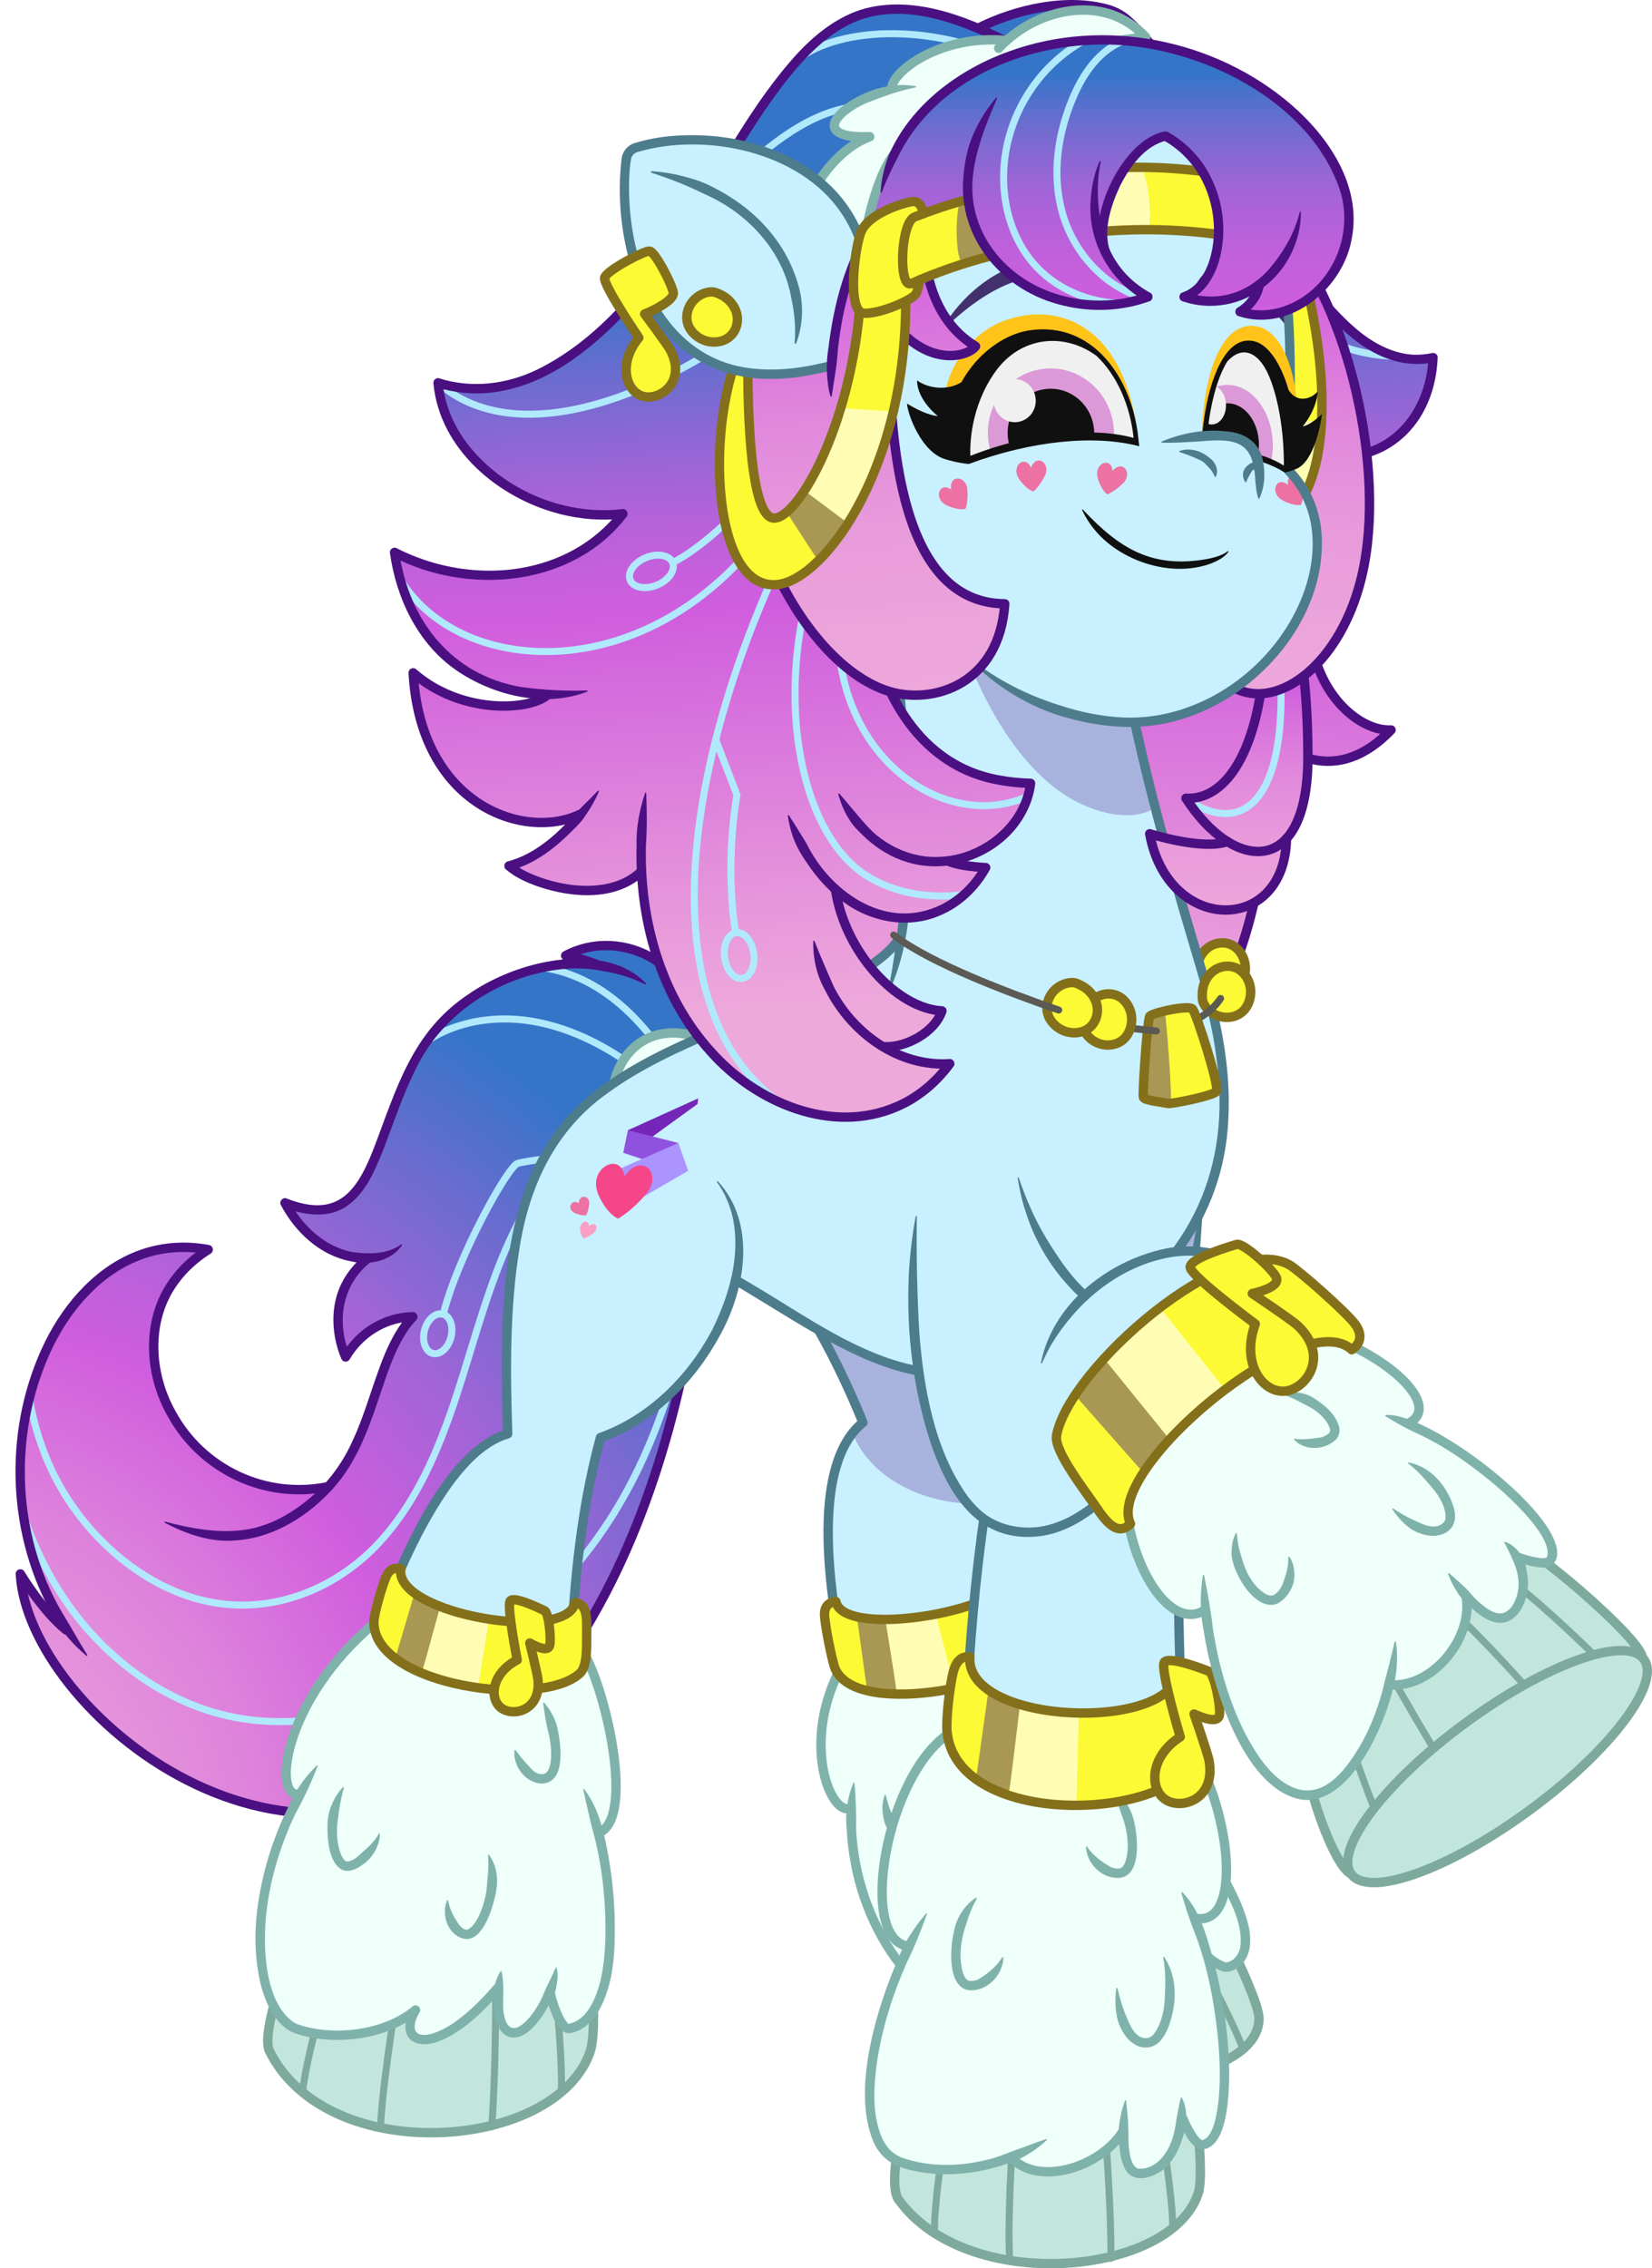 <?xml version="1.0" encoding="UTF-8"?>
<svg xmlns="http://www.w3.org/2000/svg" xmlns:xlink="http://www.w3.org/1999/xlink" viewBox="0 0 2941.168 4038.185">
<svg id="_1" data-name="1" xmlns="http://www.w3.org/2000/svg" xmlns:xlink="http://www.w3.org/1999/xlink" viewBox="0 0 705.88 969.164">
  <defs>
    <radialGradient id="radial-gradient" cx="-24.264" cy="786.992" fx="-104.308" fy="875.061" r="429.616" gradientTransform="translate(22.97 33.514) rotate(2.233) scale(.915 .892) skewX(2.716)" gradientUnits="userSpaceOnUse">
      <stop offset="0" stop-color="#eea9db"/>
      <stop offset=".12" stop-color="#eca4db"/>
      <stop offset=".247" stop-color="#e798db"/>
      <stop offset=".376" stop-color="#de83dc"/>
      <stop offset=".507" stop-color="#d365dd"/>
      <stop offset=".537" stop-color="#d05ede"/>
      <stop offset=".59" stop-color="#c35fdc"/>
      <stop offset=".688" stop-color="#a264d7"/>
      <stop offset=".819" stop-color="#6c6ccf"/>
      <stop offset=".94" stop-color="#3575c8"/>
    </radialGradient>
    <clipPath id="clippath">
      <path d="M157.338,537.514c-11.426.429-26.063-5.846-35.561-23.573,38.953,14.938,36.922-28.585,57.048-63.583,15.486-26.93,49.306-41.583,75.848-38.102l.016-.276s-6.647-2.705-12.984-3.676c23.506-12.645,58.091,2.622,60.873,44.46,4.14,62.121-6.56,209.479-87.833,288.045-88.312,85.353-202.953-10.083-206.058-68.334,0,0,9.49,15.878,19.608,23.959l.327-.202c-46.48-68.968-5.916-174.843,60.345-162.313-50.509,31.582-12.497,113.736,51.446,101.231,20.195-22.229,19.792-55.367,36.003-72.564,0,0-18.03-.694-28.73,17.173,0,0-11.828-25.067,9.65-42.246Z" fill="none"/>
    </clipPath>
    <linearGradient id="linear-gradient" x1="441.994" y1="119.548" x2="441.994" y2="441.181" gradientTransform="translate(34.192 -7.391) rotate(.804) skewX(-3.279)" gradientUnits="userSpaceOnUse">
      <stop offset="0" stop-color="#3575c8"/>
      <stop offset=".094" stop-color="#616ece"/>
      <stop offset=".209" stop-color="#9067d5"/>
      <stop offset=".311" stop-color="#b362d9"/>
      <stop offset=".394" stop-color="#c85fdc"/>
      <stop offset=".449" stop-color="#d05ede"/>
      <stop offset=".47" stop-color="#d161dd"/>
      <stop offset=".826" stop-color="#e594db"/>
      <stop offset="1" stop-color="#eea9db"/>
    </linearGradient>
    <linearGradient id="linear-gradient-2" x1="530.598" y1="205.336" x2="530.598" y2="422.411" gradientTransform="translate(-15.107 .266) rotate(-.5) skewX(1.099)" gradientUnits="userSpaceOnUse">
      <stop offset="0" stop-color="#3575c8"/>
      <stop offset=".062" stop-color="#5a6fcd"/>
      <stop offset=".142" stop-color="#8469d3"/>
      <stop offset=".22" stop-color="#a564d7"/>
      <stop offset=".294" stop-color="#bc60db"/>
      <stop offset=".364" stop-color="#cb5edd"/>
      <stop offset=".423" stop-color="#d05ede"/>
      <stop offset=".49" stop-color="#d770dd"/>
      <stop offset=".605" stop-color="#e189dc"/>
      <stop offset=".726" stop-color="#e89adb"/>
      <stop offset=".853" stop-color="#eca5db"/>
      <stop offset="1" stop-color="#eea9db"/>
    </linearGradient>
    <linearGradient id="linear-gradient-3" x1="392.669" y1="116.544" x2="392.669" y2="429.718" gradientTransform="translate(-12.242 22.259) rotate(-3.142)" xlink:href="#linear-gradient"/>
    <linearGradient id="linear-gradient-4" x1="558.15" y1="119.396" x2="577.618" y2="363.101" gradientTransform="translate(12.506 -70.929) rotate(7.495) skewX(1.367)" gradientUnits="userSpaceOnUse">
      <stop offset="0" stop-color="#d260de"/>
      <stop offset=".087" stop-color="#d870dd"/>
      <stop offset=".254" stop-color="#e189dc"/>
      <stop offset=".429" stop-color="#e89adb"/>
      <stop offset=".614" stop-color="#eca5db"/>
      <stop offset=".827" stop-color="#eea9db"/>
    </linearGradient>
    <clipPath id="clippath-1">
      <path d="M413.332,197.006c-1.027-31.328,15.728-50.981,31.26-52.918s36.681,8.39,40.958,44.793c-20.315-6.503-51.097-1.087-72.218,8.125Z" fill="none"/>
    </clipPath>
    <clipPath id="clippath-2">
      <path d="M514.157,194.165c2.051-30.537,10.327-47.07,19.507-45.303s18.481,30.255,16.082,51.711c-7.448-4.824-21.944-8.181-35.589-6.408Z" fill="none"/>
    </clipPath>
    <linearGradient id="linear-gradient-5" x1="360.192" y1="125.741" x2="360.192" y2="387.212" gradientTransform="translate(-.419 26.946) rotate(-5.631) scale(.946 .978) skewX(3.417)" xlink:href="#linear-gradient-4"/>
    <linearGradient id="linear-gradient-6" x1="473.693" y1="32.326" x2="473.693" y2="174.095" gradientUnits="userSpaceOnUse">
      <stop offset="0" stop-color="#3575c8"/>
      <stop offset=".065" stop-color="#4f71cb"/>
      <stop offset=".179" stop-color="#766bd1"/>
      <stop offset=".296" stop-color="#9666d5"/>
      <stop offset=".417" stop-color="#b062d9"/>
      <stop offset=".542" stop-color="#c160db"/>
      <stop offset=".675" stop-color="#cc5edd"/>
      <stop offset=".827" stop-color="#d05ede"/>
    </linearGradient>
  </defs>
  <g id="tail">
    <g>
      <path d="M157.338,537.514c-11.426.429-26.063-5.846-35.561-23.573,38.953,14.938,36.922-28.585,57.048-63.583,15.486-26.93,49.306-41.583,75.848-38.102l.016-.276s-6.647-2.705-12.984-3.676c23.506-12.645,58.091,2.622,60.873,44.46,4.14,62.121-6.56,209.479-87.833,288.045-88.312,85.353-202.953-10.083-206.058-68.334,0,0,9.49,15.878,19.608,23.959l.327-.202c-46.48-68.968-5.916-174.843,60.345-162.313-50.509,31.582-12.497,113.736,51.446,101.231,20.195-22.229,19.792-55.367,36.003-72.564,0,0-18.03-.694-28.73,17.173,0,0-11.828-25.067,9.65-42.246Z" fill="url(#radial-gradient)"/>
      <g clip-path="url(#clippath)">
        <g>
          <path d="M269.922,474.317c-23.217,9.521-39.438,29.513-50.228,51.606-10.79,22.093-16.829,46.554-24.572,70.159-7.743,23.605-17.524,46.914-34.5,64.469-16.976,17.555-42.279,28.726-68.958,24.267-29.494-4.929-56.12-28.61-69.23-55.949-13.11-27.339-14.162-57.552-8.526-84.752" fill="none" stroke="#b0e9fc" stroke-linecap="round" stroke-linejoin="round" stroke-width="3"/>
          <path d="M1.5,609.713c3.341,26.803,11.871,53.662,28,76.354,16.129,22.692,40.36,40.91,67.856,47.081,31.058,6.97,63.159-1.786,90.07-16.356,31.531-17.071,58.011-42.206,76.154-72.288,27.571-45.711,35.192-100.401,42.304-153.593" fill="none" stroke="#b0e9fc" stroke-linecap="round" stroke-linejoin="round" stroke-width="3"/>
          <path d="M281.186,446.956c-7.953-10.968-17.893-20.879-29.979-27.222-12.086-6.343-26.482-8.841-39.157-5.063" fill="none" stroke="#b0e9fc" stroke-linecap="round" stroke-linejoin="round" stroke-width="3"/>
          <path d="M273.291,457.63c-14.452-11.063-31.36-19.594-49.245-21.774-17.885-2.18-36.764,2.613-48.865,14.949" fill="none" stroke="#b0e9fc" stroke-linecap="round" stroke-linejoin="round" stroke-width="3"/>
          <ellipse cx="187.044" cy="569.867" rx="8.663" ry="5.838" transform="translate(-411.276 611.653) rotate(-75.824)" fill="none" stroke="#b0e9fc" stroke-linecap="round" stroke-linejoin="round" stroke-width="3"/>
          <path d="M189.395,561.533c6.182-24.724,27.644-63.224,31.772-64.446,4.128-1.221,20.257-3.029,20.257-3.029" fill="none" stroke="#b0e9fc" stroke-linecap="round" stroke-linejoin="round" stroke-width="3"/>
        </g>
      </g>
      <g>
        <path d="M275.772,420.641c-5.903-2.951-11.88-4.718-18.25-5.762-6.252-1.221-12.653-1.451-18.995-.618-25.364,3.213-49.512,18.83-60.692,42.135-5.977,11.703-9.807,24.106-14.675,36.408-3.467,8.322-7.187,17.149-15.016,22.557-8.001,5.541-18.668,3.764-27.086.445-.008.001,2.479-2.812,2.477-2.813,5.612,10.594,15.149,19.724,27.181,21.997,6.934.877,14.621,1.051,20.693-3.288.217-.197.522.125.37.336-4.681,6.851-14.106,8.712-21.817,6.88-13.225-2.479-23.836-12.452-29.952-24.036-.896-1.603.802-3.504,2.481-2.811,21.131,8.283,29.59-2.006,36.957-20.759,9.987-25.946,16.343-50.548,41.169-66.819,17.121-11.74,44.208-19.441,64.241-11.774,4.209,1.743,8.154,4.225,11.213,7.52.198.191-.068.532-.3.4h0Z" fill="#4a1082"/>
        <path d="M158.588,539.076c-12.484,9.599-15.025,25.765-9.088,39.83-0-0-3.525-.174-3.525-.174,3.151-5.258,7.522-9.877,12.819-13.028,5.348-3.18,11.447-5.075,17.701-5.113,1.671.001,2.567,2.186,1.393,3.356-4.298,4.57-7.342,10.307-9.841,16.28-2.499,5.987-4.496,12.261-6.627,18.535-4.258,12.639-9.161,25.54-17.949,35.912-11.12,12.836-26.592,22.762-43.919,23.564-10.187.651-20.325-2.989-29.131-7.601-.263-.124-.087-.552.183-.465,12.529,3.256,25.483,5.587,38.175,2.663,6.158-1.532,11.976-4.345,17.275-7.955,10.794-7.222,19.224-17.25,24.523-29.12,5.609-11.927,8.706-24.808,13.78-37.076,2.594-6.186,5.816-12.357,10.608-17.467l1.378,3.371c-1.228-.009-2.694.131-3.96.337-9.594,1.471-18.078,7.486-22.976,15.862-.545.965-1.783,1.294-2.733.723-.364-.218-.633-.536-.792-.897-.886-2.012-1.483-3.88-2.008-5.874-2.069-7.914-2.022-16.536,1.077-24.207,2.313-5.745,6.352-10.753,11.138-14.58,2.072-1.598,4.543,1.424,2.498,3.124h0Z" fill="#4a1082"/>
        <path d="M140.803,637.113c-27.686,5.854-55.965-7.499-69.356-32.344-10.054-17.842-11.146-41.668,1.378-58.622,4.042-5.617,9.282-10.286,15.08-13.923l.689,3.661c-8.983-1.703-18.35-1.178-26.966,1.806-17.6,6.086-30.633,20.96-38.785,37.316-17.336,35.4-16.365,79.841,3.667,113.942,3.717,6.005,6.979,12.085,10.776,18.147.073.12.036.276-.084.349-.094.057-.212.045-.293-.02-3.723-3.045-7.023-6.577-10.005-10.365-2.272-2.638-4.029-6.148-5.691-9.203-18.783-34.968-19.437-79.036-1.949-114.639,8.545-17.2,22.474-32.922,41.064-39.311,9.279-3.219,19.421-3.778,29.009-1.953,1.086.207,1.798,1.254,1.591,2.34-.108.566-.451,1.035-.903,1.321-5.42,3.401-10.248,7.718-13.956,12.871-11.606,15.726-10.436,37.793-1.116,54.358,12.6,23.357,39.074,35.845,65.081,30.342,2.533-.471,3.419,3.333.768,3.926h0Z" fill="#4a1082"/>
        <path d="M28.292,696.434c-10.112-8.077-19.601-23.959-19.601-23.959,3.1,58.254,117.742,153.69,206.05,68.33,81.278-78.564,91.974-225.924,87.839-288.037-2.785-41.839-37.365-57.113-60.88-44.467,6.339.971,12.985,3.676,12.985,3.676" fill="none" stroke="#4a1082" stroke-linecap="round" stroke-linejoin="round" stroke-width="4"/>
      </g>
    </g>
    <path d="M312.996,456.785c-1.793-6.817-13.577-16.425-27.399-15.392-23.009,1.72-31.102,30.691-17.865,52.405,2.182,3.579,46.75-31.366,45.264-37.013Z" fill="#effffa" stroke="#7fb2aa" stroke-linecap="round" stroke-linejoin="round" stroke-width="4"/>
  </g>
  <g id="body">
    <g id="back_hair" data-name="back hair">
      <path d="M493.015,448.023c38.344.538,56.388-103.649,45.869-139.409,5.415,9.86,29.69,30.11,55.498,3.268-14.155.773-35.565-17.516-34.939-49.786l-226.591-11.929s-61.198,161.094,16.394,195.838l143.769,2.018Z" fill="url(#linear-gradient)"/>
      <path d="M493.015,448.023c38.344.538,56.388-103.649,45.869-139.409,5.415,9.86,29.69,30.11,55.498,3.268-14.155.773-35.565-17.516-34.939-49.786l-226.591-11.929s-61.198,161.094,16.394,195.838l143.769,2.018Z" fill="none" stroke="#4a1082" stroke-linecap="round" stroke-linejoin="round" stroke-width="4"/>
    </g>
    <g id="leg">
      <g>
        <path d="M326.65,538.345c21.245,16.254,42.061,69.45,42.061,69.45-41.953,33.986,16.033,197.308,37.949,243.835,25.681,54.522,132.469,36.246,126.391,1.244-4.582-26.384-79.13-128.217-122.427-227.284,12.663-21.489,23.387-45.871-14.079-87.246-37.466-41.375-69.895,0-69.895,0Z" fill="#c8f0ff"/>
        <path d="M364.247,612.351c8.337,20.649,32.644,30.696,54.046,30.146l-7.67-16.907s21.654-27.399,7.67-54.735c-13.984-27.336-39.327-56.972-62.041-50.899-22.714,6.073-29.603,18.389-29.603,18.389,0,0,29.646,30.417,42.061,69.45l-4.463,4.556Z" fill="#5b268e" opacity=".3"/>
        <path d="M326.65,538.345c21.245,16.254,42.061,69.45,42.061,69.45-41.953,33.986,16.033,197.308,37.949,243.835,25.681,54.522,132.469,36.246,126.391,1.244-4.582-26.384-79.13-128.217-122.427-227.284,12.663-21.489,23.387-45.871-14.079-87.246-37.466-41.375-69.895,0-69.895,0Z" fill="none" stroke="#4d7c8c" stroke-linecap="round" stroke-linejoin="round" stroke-width="4"/>
      </g>
      <g>
        <g>
          <path d="M404.111,811.132c-6.671,11.602-4.424,48.085,3.425,54.544,41.551,34.191,128.98,27.111,130.437-2.734.429-8.774-21.593-52.141-26.156-54.068-4.563-1.927-107.706,2.257-107.706,2.257Z" fill="#c3e6dc" stroke="#7eaa9d" stroke-linecap="round" stroke-linejoin="round" stroke-width="4"/>
          <path d="M416.483,810.651s3.837,46.694,10.943,67.054" fill="none" stroke="#7eaa9d" stroke-linecap="round" stroke-linejoin="round" stroke-width="3"/>
          <path d="M441.602,809.447c5.17,22.62,14.956,60.652,22.079,77.921" fill="none" stroke="#7eaa9d" stroke-linecap="round" stroke-linejoin="round" stroke-width="3"/>
          <path d="M473.384,808.781c9.274,13.179,28.751,60.616,34.324,77.665" fill="none" stroke="#7eaa9d" stroke-linecap="round" stroke-linejoin="round" stroke-width="3"/>
          <path d="M493.972,808.35c10.674,12.644,32.644,54.101,37.125,67.183" fill="none" stroke="#7eaa9d" stroke-linecap="round" stroke-linejoin="round" stroke-width="3"/>
        </g>
        <g>
          <path d="M363.79,772.652l-.628-.044c-8.473,3.062-21.379-29.04-3.02-61.61,16.479,8.675,61.211,1.694,81.559-13.812,14.858,5.876,64.616,55.659,49.902,64.786,8.269,8.399,18.581,20.381,28.316,35.924,22.26,35.545,8.278,41.958,4.411,42.607-3.85.644-14.888-10.106-17.893-13.621,1.058,9.169-1.499,18.376-7.498,18.55-6.6.193-12.526-7.81-16.83-16.882l-.558.205c-11.102,31.748-32.389,27.842-30.967,13.141-5.103,8.616-21.933,16.1-43.205,13.505-18.797-2.28-45.508-39.894-43.588-82.749Z" fill="#effffa"/>
          <g>
            <path d="M363.167,772.609c-8.478,3.061-21.388-29.044-3.024-61.613,16.473,8.676,61.213,1.696,81.559-13.807,14.856,5.871,64.615,55.659,49.906,64.785" fill="none" stroke="#7fb2aa" stroke-linecap="round" stroke-linejoin="round" stroke-width="4"/>
            <path d="M365.128,761.878c.535,6.736.812,13.093.664,19.558.923,19.28,7.303,38.538,18.586,54.198,5.586,7.429,12.452,14.921,21.517,17.469,9.303,1.584,19.219.931,28.144-2.025,5.656-1.964,11.662-5.115,14.831-10.215,1.074-1.814,3.926-.842,3.703,1.226-.825,9.273,7.826,11.063,14.218,6.054,6.385-4.795,10.198-12.572,12.871-20.05.896-2.454,4.6-1.206,3.776,1.32-2.978,8.256-7.026,16.489-14.293,21.965-9.244,7.168-21.652,3.021-20.553-9.675 0.0 0,3.712,1.212,3.712,1.212-9.2,13.934-32.15,16.788-47.348,14.077-10.2-2.793-17.746-10.933-23.807-18.999-11.798-16.371-18.36-36.275-19.361-56.376-.732-6.689.253-13.547,2.849-19.819.088-.247.487-.177.494.079h0Z" fill="#7fb2aa"/>
            <path d="M479.567,821.934c2.666,3.238,4.74,6.454,6.704,9.998,1.684,3.347,3.998,6.676,6.79,9.037,7.859,6.464,11.187-.91,11.565-8.407.23-2.537-.367-5.033-.479-7.565-.114-2.564-.378-5.116-.687-7.909-.042-.239.286-.399.45-.219,4.187,4.265,5.203,10.163,4.71,15.912-.168,2.85-.635,5.733-1.849,8.541-3.106,7.53-10.634,7.632-16.28,2.712-3.378-2.876-5.638-6.377-7.951-9.987-2.102-3.633-3.269-7.696-3.441-11.936-.009-.241.315-.368.468-.177h0Z" fill="#7fb2aa"/>
            <path d="M507.955,825.585c1.803,2.059,3.895,4.098,5.981,6.014,3.029,2.599,6.045,5.588,9.761,6.889,3.309-.179,5.75-3.426,6.281-6.717,1.373-10.437-5.536-22.235-10.708-31.092-7.543-12.262-16.305-23.845-26.236-34.28-6.214-6.076-12.15-12.305-17.985-18.858-.184-.183.06-.529.297-.4,2.719,1.261,5.201,2.88,7.623,4.575,7.333,5.022,13.034,11.888,18.917,18.452,12.168,14.574,27.168,34.28,31.67,52.886.926,4.542,1.2,9.943-1.412,14.199-1.862,3.002-5.591,5.731-9.255,5.152-4.647-1.345-8.139-4.861-11.647-7.851-2.198-2.024-4.29-4.048-6.325-6.369-.728-.83-.645-2.094.185-2.822.843-.741,2.136-.638,2.855.222h0Z" fill="#7fb2aa"/>
            <path d="M414.433,731.115c2.41,2.238,4.275,4.934,5.671,7.877,2.115,5.743,6.254,21.673-3.812,21.779-2.521-.039-4.894-1.294-6.84-2.738-3.789-2.549-6.345-6.863-6.24-11.498.005-.236.32-.347.471-.168,2.226,2.36,4.173,4.275,6.281,6.49,1.557,1.916,4.117,3.91,6.455,3.916,4.14.293,1.753-11.117.755-13.497-1.501-3.883-2.324-7.777-3.179-11.919-.053-.236.264-.416.437-.243h0Z" fill="#7fb2aa"/>
            <path d="M455.164,759.109c4.747,1.476,9.075,4.659,11.877,8.775,3.4,5.225,6.768,11.03,6.997,17.57.118,2.534-1.239,5.757-4.16,6.121-7.282,1.081-14.773-3.81-17.313-10.575-.077-.241.231-.442.419-.273,3.82,2.903,8.066,4.706,11.841,6.466,1.445.514,2.842.701,4.285.456.038-.004.202-.019.226-.049.029-.02.081-.009.101-.031.054-.052.06-.023.135-.112.781-1.041.418-3.615.048-5.084-1.09-4.279-3.198-8.521-5.975-12.013-2.874-3.686-5.468-7.343-8.744-10.824-.178-.175.02-.509.262-.426h0Z" fill="#7fb2aa"/>
            <path d="M378.503,767.028c.898,4.051,2.269,7.555,3.891,11.271,1.932,5.056,5.51,10.584,10.257,13.185,2.268.937,3.616-1.588,4.626-3.278.479-.748.985-1.533,1.371-2.389.808-1.714,1.452-3.556,1.467-5.636.001-.142.118-.257.26-.255.792.528,1.179,2.337,1.38,3.305.442,3.477-.233,7.283-2.862,9.826-1.425,1.607-3.85,2.988-6.211,2.589-6.643-1.74-11.471-9.987-14.244-15.722-.839-2.033-1.261-4.242-1.346-6.453-.153-2.196.202-4.444.913-6.483.083-.242.457-.217.498.04h0Z" fill="#7fb2aa"/>
          </g>
        </g>
        <g>
          <path d="M357.138,684.261c3.381,16.675,77.679,3.109,74.929-11.803,3.522-.907,5.858.916,8.081,6.567s9.074,19.771,6.861,23.518c-10.285,17.414-80.652,32.126-90.137,10.508-1.268-2.891-4.762-20.194-4.558-23.814.204-3.621,2.698-4.781,4.825-4.975Z" fill="#fbfa35"/>
          <polygon points="366.13 690.78 370.525 722.362 383.146 723.827 379.428 691.915 366.13 690.78" fill="#a89854"/>
          <path d="M378.391,692.497l4.975,31.375s10.05,1.34,24.625-2.649l-8.048-31.029-21.552,2.303Z" fill="#fffdb4"/>
          <path d="M357.138,684.261c3.381,16.675,77.679,3.109,74.929-11.803,3.522-.907,5.858.916,8.081,6.567s9.074,19.771,6.861,23.518c-10.285,17.414-80.652,32.126-90.137,10.508-1.268-2.891-4.762-20.194-4.558-23.814.204-3.621,2.698-4.781,4.825-4.975Z" fill="none" stroke="#84701a" stroke-linecap="round" stroke-linejoin="round" stroke-width="4"/>
        </g>
        <path d="M439.838,694.859c-7.848,8.598-5.275,18.715.936,21.007,6.21,2.292,16.844-4.072,10.684-16.026-1.103-2.141-9.337-13.424-9.337-13.424,3.315.532,8.446.931,8.37-1.596-.076-2.528-5.624-12.982-7.664-13.196s-14.655-1.496-15.373.991,12.384,22.244,12.384,22.244Z" fill="#fbfa35" stroke="#84701a" stroke-linecap="round" stroke-linejoin="round" stroke-width="4"/>
      </g>
    </g>
    <g id="leg-2" data-name="leg">
      <g>
        <path d="M460.798,502.627c-45.006,91.327-47.889,230.985-47.889,230.985l92.355,1.705s-7.351-109.019,8.536-222.256" fill="#c8f0ff"/>
        <path d="M506.864,578.938c-12.559,27.733-49.671,48.931-82.897,47.513,2.828-15.465,17.987-74.238,17.987-74.238l71.025-37.272-6.116,63.998Z" fill="#5b268e" opacity=".3"/>
        <path d="M461.022,502.738c-7.156,18.438-13.569,37.003-19.481,55.836-16.445,56.823-24.268,116.068-26.633,175.079.001.002-1.962-2.041-1.962-2.04l92.354,1.705c.001-0-2.032,2.134-2.032,2.134-2.08-37.18-2.141-74.348-.819-111.535.641-18.203,1.745-37.497,3.289-55.675.817-9.263,1.308-18.56,2.787-27.754,1.284-9.219,3.094-18.358,5.027-27.461.03-.135.164-.221.299-.191.123.027.204.14.197.261-.326,9.321-1.246,18.542-1.773,27.805-.797,11.461-2.329,23.114-3.144,34.595-1.129,15.801-2.174,32.781-2.684,48.566-1.318,37.001-1.256,74.171.812,111.121.072,1.159-.871,2.149-2.033,2.134,0,0-92.354-1.705-92.354-1.705-1.107-.017-1.99-.934-1.963-2.042,2.381-59.454,10.24-118.908,26.797-176.136,2.219-7.114,4.342-14.268,6.832-21.295,4.423-11.611,9.782-22.907,16.035-33.623.071-.119.224-.159.343-.088.107.063.149.197.105.309h0Z" fill="#4d7c8c"/>
      </g>
      <g>
        <g>
          <path d="M398.651,874.519c-10.368,13.821-20.31,57.38-14.799,65.124,29.171,40.994,116.832,32.921,128.181-2.698,3.337-10.472-3.727-62.333-7.539-64.654s-105.843,2.228-105.843,2.228Z" fill="#c3e6dc" stroke="#7eaa9d" stroke-linecap="round" stroke-linejoin="round" stroke-width="4"/>
          <path d="M410.883,873.998s-11.786,55.756-11.625,80.09" fill="none" stroke="#7eaa9d" stroke-linecap="round" stroke-linejoin="round" stroke-width="3"/>
          <path d="M435.793,872.67c-2.479,27.024-5.58,72.465-4.373,93.11" fill="none" stroke="#7eaa9d" stroke-linecap="round" stroke-linejoin="round" stroke-width="3"/>
          <path d="M467.025,872.013c4.666,15.771,7.892,72.481,7.66,92.857" fill="none" stroke="#7eaa9d" stroke-linecap="round" stroke-linejoin="round" stroke-width="3"/>
          <path d="M487.257,871.587c6.209,15.139,13.858,64.722,13.88,80.357" fill="none" stroke="#7eaa9d" stroke-linecap="round" stroke-linejoin="round" stroke-width="3"/>
        </g>
        <g>
          <path d="M510.456,819.84c15.548,37.451,17.07,94.635,3.493,96.563-3.793.548-8.489-11.096-8.489-11.096l-.633-.033c-1.231,12.857-7.976,23.584-18.143,23.364-4.772-.11-6.687-7.29-6.615-17.956l-.251-.005c-9.655,15.433-36.397,23.754-47.847,11.01-19.615,7.541-37.071,5.994-47.687,1.906-19.443-7.46-15.271-51.692,4.004-91.676l-1.067-.518c-21.48-4.646-7.188-80.576,22.887-93.247l94.009,1.735c21.163,25.705,28.514,83.539,6.865,79.746l-.525.207Z" fill="#effffa"/>
          <g>
            <path d="M387.225,831.396c-21.482-4.64-7.193-80.576,22.878-93.244l94.017,1.735c21.162,25.704,28.511,83.538,6.858,79.745" fill="none" stroke="#7fb2aa" stroke-linecap="round" stroke-linejoin="round" stroke-width="4"/>
            <path d="M505.227,808.511c7.764,7.957,10.381,19.069,13.383,29.402,4.126,15.69,6.477,31.834,6.593,48.067-.075,8.304-.419,32.304-12.012,32.406-4.759-.879-7.779-8.435-9.584-12.329-.428-1.018.05-2.191,1.068-2.619,1.038-.439,2.237.074,2.642,1.124.973,2.321,2.146,4.706,3.484,6.78.778,1.213,1.89,2.674,2.871,3.084,4.346-1.104,5.668-8.837,6.443-12.785,1.619-10.332,1.227-21.044.257-31.475-1.682-15.725-4.682-31.535-10.596-46.238-1.927-4.984-3.503-9.972-4.982-15.169-.08-.24.267-.441.434-.248h0Z" fill="#7fb2aa"/>
            <path d="M396.093,817.802c-2.586,6.995-5.322,14.133-8.659,20.789-6.018,13.582-10.556,27.956-12.739,42.648-1.421,10.646-2.146,22.237,2.168,32.256,1.746,3.741,4.44,6.771,8.142,8.239,6.175,2.303,12.777,3.245,19.367,3.245,6.396.048,12.823-.98,19.011-2.576,4.453-1.223,8.601-3.185,12.99-4.616,3.534-1.279,6.985-2.665,10.616-3.819.136-.049.291.027.331.168.028.096-.002.195-.07.259-1.406,1.318-2.899,2.539-4.435,3.709-2.379,1.642-4.824,3.196-7.443,4.433-13.309,5.601-28.289,7.93-42.599,5.447-8.814-1.629-15.616-4.137-19.538-12.801-9.42-22.234,1.301-56.974,10.491-78.227,1.389-3.504,3.068-7.022,5.162-10.176,2.022-3.234,4.297-6.318,6.815-9.208.154-.19.479.005.387.23h0Z" fill="#7fb2aa"/>
            <path d="M431.971,921.684c11.447,12.749,38.194,4.423,47.847-11.011" fill="none" stroke="#7fb2aa" stroke-linecap="round" stroke-linejoin="round" stroke-width="4"/>
            <path d="M481.178,897.626c.526,4.756.974,9.346.999,14.045-.095,3.768.071,13.424,4.047,14.892,4.02.428,7.774-1.66,10.396-4.778,3.848-4.454,5.359-10.481,6.07-16.257.516-2.761,1.115-6.411,1.869-9.153.054-.227.404-.261.495-.042,3.002,6.153,1.882,13.108-.458,19.259-1.138,3.116-2.699,6.147-4.928,8.783-4.106,5.299-15.196,9.994-19.088,2.054-1.604-3.191-2.02-6.49-2.326-9.892-.879-6.488.29-12.898,2.426-18.967.086-.247.47-.21.497.056h0Z" fill="#7fb2aa"/>
            <path d="M474.948,764.462c4.508,2.611,7.868,7.301,9.233,12.318,2.008,6.753,4.094,25.259-6.35,25.579-7.209.159-13.395-6.117-13.809-13.153-.001-.258.358-.35.483-.129,2.818,4.08,6.78,6.824,10.326,8.747.945.417,1.927.517,2.875.537.995-.114,1.307-.042,1.932-.73,1.254-1.39,1.767-3.805,2.025-5.766.744-5.765-.516-11.795-2.658-17.172-1.104-3.483-2.5-6.612-4.404-9.874-.137-.21.133-.493.349-.356h0Z" fill="#7fb2aa"/>
            <path d="M417.36,811.181c-1.895,3.428-3.26,6.73-4.312,10.376-2.068,5.674-3.213,11.975-2.341,17.975.406,2.346.92,5.471,3.005,6.702.062.045.13.027.191.054.061.017.107.05.256.048,1.249.12,2.5.005,3.708-.557,3.646-2.085,7.642-5.149,10.396-9.491.112-.231.491-.139.486.116-.252,7.621-7.232,14.844-15.126,13.896-10.063-1.904-7.549-23.382-4.421-30.229,1.73-3.663,4.346-7.102,7.798-9.24.218-.135.495.124.358.349h0Z" fill="#7fb2aa"/>
            <path d="M477.478,849.544c1.063,4.24,2.139,8.316,3.889,12.229,1.286,3.318,3.199,7.654,6.533,8.769,2.133.717,3.985.153,5.413-1.862,3.034-4.236,4.258-10.143,4.408-15.411.3-5.659.394-11.233-.713-16.908-.061-.255.324-.422.463-.189,5.147,7.75,5.43,17.588,2.94,26.346-.831,2.956-1.909,5.9-3.923,8.596-2.166,3.124-6.097,4.602-9.923,3.2-4.775-1.872-7.59-6.64-9.014-11.252-1.063-4.42-1.184-9.045-.573-13.492.035-.27.44-.293.499-.025h0Z" fill="#7fb2aa"/>
          </g>
        </g>
        <g>
          <path d="M414.362,707.94c-1.736,29.381,87.095,32.226,88.958,6.046,4.299-.311,6.34,3.584,6.974,13.914.634,10.33,3.911,19.742.148,25.312-17.489,25.888-102.244,26.347-105.78-13.517-.473-5.331,1.122-18.961,2.563-25.015,1.441-6.054,4.659-7.151,7.137-6.74Z" fill="#fbfa35"/>
          <polygon points="422.387 722.09 417.042 760.189 430.871 767.049 437.095 728.627 422.387 722.09" fill="#a89854"/>
          <path d="M435.724,729.252l-4.617,37.95s10.955,5.756,28.824,4.067l1.015-38.431-25.222-3.586Z" fill="#fffdb4"/>
          <path d="M414.362,707.94c-1.736,29.381,87.095,32.226,88.958,6.046,4.299-.311,6.34,3.584,6.974,13.914.634,10.33,3.911,19.742.148,25.312-17.489,25.888-102.244,26.347-105.78-13.517-.473-5.331,1.122-18.961,2.563-25.015,1.441-6.054,4.659-7.151,7.137-6.74Z" fill="none" stroke="#84701a" stroke-linecap="round" stroke-linejoin="round" stroke-width="4"/>
        </g>
        <path d="M504.303,742.124c-12.736,8.156-13.348,21.643-6.637,26.552,6.711,4.909,22.009.463,18.936-16.501-.55-3.039-6.395-19.847-6.395-19.847,3.838,1.757,9.936,3.946,10.779.764.843-3.183-2.04-18.072-4.444-19.011s-17.284-6.698-19.079-3.827c-1.795,2.871,6.84,31.87,6.84,31.87Z" fill="#fbfa35" stroke="#84701a" stroke-linecap="round" stroke-linejoin="round" stroke-width="4"/>
      </g>
    </g>
    <path id="necklace" d="M520.475,424.61c2.878.368,6.022-.348,8.308-2.488,2.311-2.164,3.496-5.61,3.344-8.855-.194-4.137-2.541-7.952-5.928-9.564-3.387-1.612-7.678-.932-10.693,1.734-2.561,2.264-4.037,5.811-4.058,9.317-.01,1.764-.037,2.993.834,4.498.818,1.414,1.95,2.58,3.237,3.462,1.485,1.018,3.191,1.67,4.957,1.896Z" fill="#fbfa35" stroke="#84701a" stroke-linecap="round" stroke-linejoin="round" stroke-width="4"/>
    <g id="body-2" data-name="body">
      <path d="M385.081,400.183c7.66-51.26-2.92-123.01-5.36-147.4-1.81-24.66,89.4-27.89,99.17,25.61s20.42,88.4,35.1,138.19c14.69,49.79,22.17,116.84-64.75,160.15-49.24,24.54-84.64.97-117.68-19.51-33.04-20.47-76.99-42.92-76.99-42.92,0,0-3.5-55.36,65.17-76.31,27.46-8.38,59.28-26.9,65.03-37.86l.31.05Z" fill="#c8f0ff"/>
      <path d="M410.597,273.62c13.194,37.552,32.509,61.958,52.953,70.615,20.014,8.475,29.544,1.142,29.544,1.142l-10.659-45.181s-38.092-.949-71.838-26.575Z" fill="#5b268e" opacity=".3"/>
      <path d="M379.486,423.359c10.536-52.029,5.883-105.233-.321-157.524 0.0 0-.755-6.583-.755-6.583-.241-2.227-.501-4.321-.7-6.719-.138-2.691.807-5.393,2.329-7.452,7.075-8.988,21.317-10.895,31.943-11.378,22.276-.454,46.827,6.486,60.681,25.054,4.082,5.583,6.845,12.114,8.119,18.903 0,0,1.225,6.509,1.225,6.509,4.058,21.646,8.952,43.125,14.584,64.416,5.614,21.125,11.977,42.58,18.189,63.596,6.463,21.252,11.278,43.403,10.088,65.772-1.866,43.268-28.433,75.21-65.201,95.507-66.235,38.393-103.123-1.483-159.444-32.31-15.363-8.63-30.907-16.993-46.564-25.062-.651-.33-1.046-.975-1.087-1.655-.202-8.009,1.347-15.821,3.845-23.371,7.425-22.672,26.146-40.082,47.696-49.397,6.998-3.232,14.615-5.337,21.807-7.827,14.252-5.132,28.104-11.806,40.796-20.071,5.946-4.115,12.509-8.389,16.304-14.611,1.292-2.287,4.727-.44,3.519,1.9-4.191,7.014-11.097,11.538-17.622,16.051-13.034,8.481-27.049,15.234-41.66,20.5-7.305,2.537-14.542,4.499-21.516,7.711-28.007,12.041-49.203,37.502-49.177,68.863-0-0-1.086-1.655-1.086-1.655,15.73,8.106,31.285,16.476,46.706,25.138,7.705,4.338,15.373,8.747,22.957,13.313,15.078,9.049,29.664,19.019,45.793,25.97,36.282,15.968,66.203,7.229,97.939-13.8,39.986-26.125,57.541-64.086,50.844-111.457-2.121-17.159-7.619-34.483-12.522-51.077-10.066-33.87-19.621-67.999-26.578-102.678-1.212-6.329-2.627-13.162-3.765-19.526-1.892-10.445-7.821-19.865-16.234-26.382-13.571-10.533-31.507-14.704-48.519-14.325-9.437.42-22.579,2.062-28.819,9.721-2.653,3.424-1.155,7.41-.898,11.382 0-0.0.754,6.572.754,6.572,4.548,39.503,8.593,79.416,5.685,119.236-.739,13.328-3.24,26.729-8.863,38.907-.109.267-.547.126-.474-.159h0Z" fill="#4d7c8c"/>
    </g>
    <g id="necklace-2" data-name="necklace">
      <path d="M522.739,434.598c2.878.368,6.022-.348,8.308-2.488,2.311-2.164,3.496-5.61,3.344-8.855-.194-4.137-2.541-7.952-5.928-9.564-3.387-1.612-7.678-.932-10.693,1.734-2.561,2.264-4.037,5.811-4.058,9.317-.01,1.764-.037,2.993.834,4.498.818,1.414,1.95,2.58,3.237,3.462,1.485,1.018,3.191,1.67,4.957,1.896Z" fill="#fbfa35" stroke="#84701a" stroke-linecap="round" stroke-linejoin="round" stroke-width="4"/>
      <path d="M490.624,440.646c10.455-.654,23.896-3.532,30.914-14.042" fill="none" stroke="#5b5a53" stroke-linecap="round" stroke-linejoin="round" stroke-width="3"/>
      <g>
        <path d="M491.338,434.123c1.87-1.649,16.675-4.796,18.246-2.969,1.571,1.827,11.699,33.24,10.168,35.192-1.532,1.952-19.811,5.507-20.897,5.118s-9.811-1.207-10.292-2.605c-.48-1.397,1.673-33.765,2.775-34.737Z" fill="#fbfa35"/>
        <path d="M490.596,434.005c1.043-.939,6.4-2.657,7.011-2.048s3.699,40.875,2.474,40.191c-1.226-.684-10.922-1.801-11.517-3.288s1.418-34.302,2.033-34.855Z" fill="#a89854"/>
        <path d="M491.338,434.123c1.87-1.649,16.675-4.796,18.246-2.969,1.571,1.827,11.699,33.24,10.168,35.192-1.532,1.952-19.811,5.507-20.897,5.118s-9.811-1.207-10.292-2.605c-.48-1.397,1.673-33.765,2.775-34.737Z" fill="none" stroke="#84701a" stroke-linecap="round" stroke-linejoin="round" stroke-width="4"/>
      </g>
      <path d="M452.377,431.564c18.436,6.354,26.826,7.57,41.736,8.932" fill="none" stroke="#5b5a53" stroke-linecap="round" stroke-linejoin="round" stroke-width="3"/>
      <path d="M471.9,446.422c2.878.368,6.022-.348,8.308-2.488,2.311-2.164,3.496-5.61,3.344-8.855-.194-4.137-2.541-7.952-5.928-9.564-3.387-1.612-7.678-.932-10.693,1.734-2.561,2.264-4.037,5.811-4.058,9.317-.01,1.764-.037,2.993.834,4.498.818,1.414,1.95,2.58,3.237,3.462,1.485,1.018,3.191,1.67,4.957,1.896Z" fill="#fbfa35" stroke="#84701a" stroke-linecap="round" stroke-linejoin="round" stroke-width="4"/>
      <path d="M449.221,424.722c-1.624,2.404-2.4,5.534-1.517,8.538.892,3.038,3.436,5.647,6.401,6.972,3.781,1.69,8.243,1.312,11.207-.987s4.287-6.435,3.264-10.327c-.869-3.306-3.372-6.221-6.492-7.818-1.571-.804-2.655-1.38-4.391-1.281-1.63.094-3.181.579-4.548,1.331-1.577.867-2.927,2.097-3.923,3.572Z" fill="#fbfa35" stroke="#84701a" stroke-linecap="round" stroke-linejoin="round" stroke-width="4"/>
      <path d="M381.878,399.511c15.839,12.295,50.593,25.193,70.498,32.053" fill="none" stroke="#5b5a53" stroke-linecap="round" stroke-linejoin="round" stroke-width="3"/>
    </g>
    <g id="leg-3" data-name="leg">
      <g>
        <path d="M306.557,504.891c25.587,30.662-4.86,93.583-49.977,109.334-15.418,55.545-17.351,138.483-5.435,248.602,5.913,54.639-121.355,54.639-129.586-4.75,3.02-36.741,42.38-230.538,95.358-245.455-4.532-118.523,18.242-142.166,88.511-172.114" fill="#c8f0ff"/>
        <path d="M306.748,504.73c16.498,17.946,11.921,45.855,1.026,65.562-10.939,20.386-28.452,37.916-50.536,45.821-0-0,1.268-1.353,1.268-1.353-4.593,16.835-7.54,34.126-9.523,51.514-5.787,52.238-3.685,105.32.446,157.631,1.087,12.723,2.43,26.619,3.752,39.374,1.606,14.869-7.591,27.09-20.491,33.525-35.189,18.219-106.121,7.49-113.114-38.452.902-11.498,3.084-22.727,5.094-34.036,6.3-33.28,14.274-66.223,24.194-98.621,10.158-31.783,33.434-104.578,67.508-114.998 0.0 0-1.456,2.002-1.456,2.002-.99-41.144-3.099-95.984,22.9-130.035,16.649-21.739,42.376-33.398,66.825-43.995,2.384-.885,4.061,2.39,1.568,3.68-16.23,6.978-32.427,14.353-46.542,24.687-22.4,15.785-33.499,39.711-37.681,66.214-4.257,26.166-3.95,52.862-3.074,79.296.031.941-.59,1.755-1.456,2.002-2.498.736-4.896,1.864-7.179,3.233-6.957,4.344-12.412,10.619-17.279,17.234-12.937,18.163-21.705,39.117-29.557,59.948-11.639,31.627-20.502,64.226-27.999,97.077-4.787,21.19-9.691,45.851-11.906,65.763,6.579,42.907,74.726,52.442,107.303,35.455,11.42-5.695,19.835-16.387,18.355-29.622-1.332-12.844-2.666-26.639-3.754-39.401-4.153-52.594-6.255-105.868-.434-158.413,2.001-17.542,4.975-35.024,9.643-52.131.177-.649.656-1.134,1.245-1.345,20.987-7.5,37.954-24.42,48.308-43.932,7.318-14.717,12.338-31.7,8.908-48.132-1.208-5.403-3.434-10.625-6.749-15.229-.082-.111-.058-.268.054-.35.102-.075.245-.059.33.03h0Z" fill="#4d7c8c"/>
      </g>
      <g>
        <g>
          <path d="M140.621,805.543c-12.483,14.13-29.981,61.687-25.493,70.749,24.98,50.429,123.133,42.606,137.115,0,3.926-11.962-1.511-68.282-5.252-70.749-3.724-2.456-106.37,0-106.37,0Z" fill="#c3e6dc" stroke="#7eaa9d" stroke-linecap="round" stroke-linejoin="round" stroke-width="4"/>
          <path d="M152.947,805.273s-20.013,60.007-23.708,88.435" fill="none" stroke="#7eaa9d" stroke-linecap="round" stroke-linejoin="round" stroke-width="3"/>
          <path d="M178.059,804.449c-5.459,28.318-14.154,79.406-15.502,104.249" fill="none" stroke="#7eaa9d" stroke-linecap="round" stroke-linejoin="round" stroke-width="3"/>
          <path d="M209.416,804.449c3.534,16.487,2.596,79.76.704,104.249" fill="none" stroke="#7eaa9d" stroke-linecap="round" stroke-linejoin="round" stroke-width="3"/>
          <path d="M229.729,804.449c5.444,15.854,10.879,70.837,10.113,89.259" fill="none" stroke="#7eaa9d" stroke-linecap="round" stroke-linejoin="round" stroke-width="3"/>
        </g>
        <g>
          <path d="M255.755,783.145c2.561,10.107,4.942,24.054,5.004,41.139.128,37.739-14.301,42.273-17.79,42.441-3.478.169-7.268-11.755-8.029-15.661-3.764,9.245-10.573,18.031-15.785,17.488-5.767-.609-6.879-9.301-6.02-18.987l-.585-.056c-26.31,30.92-44.048,24.429-34.987,9.292-9.349,8.327-29.572,14.097-49.518,8.608-18.346-5.049-26.32-51.92.035-100.572l-.569-.29c-11.001,1.508-6.721-39.781,32.221-72.818,12.195,15.221,60.064,20.279,87.253,9.03,9.946,10.5,25.68,74.064,8.779,80.386h-.01Z" fill="#effffa"/>
          <g>
            <path d="M127.51,766.552c-10.999,1.505-6.723-39.79,32.222-72.819,12.193,15.22,60.068,20.274,87.253,9.03,9.949,10.493,25.678,74.056,8.775,80.381" fill="none" stroke="#7fb2aa" stroke-linecap="round" stroke-linejoin="round" stroke-width="4"/>
            <path d="M135.71,754.648c-2.733,6.981-5.758,13.503-9.277,19.844-6.255,13.022-10.666,27.009-12.451,41.349-1.832,14.358-1.427,40.315,12.292,48.716,15.109,5.764,37.429,3.312,49.954-7.25,1.688-1.509,4.204.601,3.047,2.519-3.704,6.122-2.877,11.432,5.447,9.054,6.373-1.973,11.817-6.254,16.8-10.725,3.372-3.082,6.518-6.443,9.506-9.945,1.718-1.957,4.725.534,3.043,2.596-6.237,7.235-13.025,14.082-21.406,18.941-4.447,2.406-9.796,4.844-14.995,3.087-6.52-2.496-4.751-10.596-1.828-15.063-0,0,3.047,2.52,3.047,2.52-13.576,11.612-38.169,14.411-54.498,7.794-7.174-4.052-10.592-11.759-12.718-19.186-4.748-18.235-2.265-37.576,3.029-55.38,2.16-7.124,4.912-14.056,8.113-20.764,2.826-6.891,7.101-13.138,12.477-18.386.182-.196.524.039.416.277h0Z" fill="#7fb2aa"/>
            <path d="M214.315,842.385c1.235,5.392.501,10.509.686,15.807.259,3.819,1.648,10.037,6.368,7.929,4.12-2.152,7.204-6.96,9.497-11.091,1.218-2.282,1.948-4.758,3.194-7.034,1.158-2.328,2.236-4.679,3.345-7.226.056-.134.209-.197.342-.141.954,2.678.403,5.859-.094,8.605-.502,2.789-1.947,5.227-3.262,7.685-2.011,3.702-4.398,7.293-7.544,10.203-8.698,7.902-15.418,1.111-15.832-8.598-.611-5.624-.185-11.303,2.807-16.223.119-.205.45-.15.493.084h0Z" fill="#7fb2aa"/>
            <path d="M236.906,850.667c.791,3.61,2.087,7.498,3.752,10.863.559,1.217,1.762,2.93,2.291,3.185,8.877-1.62,12.78-13.521,14.264-21.488,1.906-10.301,1.728-21.137,1.05-31.593-.771-10.589-2.505-21.087-5.453-31.285-1.224-5.151-2.391-10.312-3.578-15.62-.082-.248.295-.447.448-.223,6.69,8.869,8.796,19.962,10.621,30.661,1.362,7.985,2.12,16.208,2.348,24.306.229,13.463-.078,28.291-7.175,40.27-2.586,4.18-6.749,8.248-11.932,8.928-5.954.925-9.485-12.767-10.565-17.246-.471-2.654,3.39-3.376,3.928-.757h0Z" fill="#7fb2aa"/>
            <path d="M232.531,727.493c2.325,2.665,4.027,5.776,5.213,9.08,1.786,6.85,4.769,25.206-6.245,25.485-6.998-.249-12.295-7.378-11.672-14.097.019-.24.35-.326.483-.128,1.466,1.88,2.739,3.585,4.16,5.126,2.219,2.284,4.18,5.486,7.587,5.061,4.898-.793,3.416-13.577,2.433-17.201-1.203-4.334-1.77-8.604-2.415-13.121-.04-.241.298-.401.456-.206h0Z" fill="#7fb2aa"/>
            <path d="M208.986,792.536c2.873,3.997,3.918,9.326,3.198,14.171-.798,6.211-5.42,23.179-13.774,21.676-7.054-1.506-9.922-10.174-7.434-16.349.103-.233.465-.176.495.072.65,3.232,2.04,6.318,3.847,8.995.95,1.656,2.348,3.279,4.244,3.424,4.841-1.756,8.202-13.419,8.45-18.304.359-4.566.96-8.83.508-13.502-.037-.247.324-.394.466-.181h0Z" fill="#7fb2aa"/>
            <path d="M146.943,763.884c-1.31,4.581-2.071,9.042-2.584,13.674-.739,4.445-.472,9.145.821,13.319.587,1.616,1.232,3.578,2.711,4.4.407.167,1.247.063,2.119-.299,1.921-.734,3.518-2.367,5.049-3.777,2.592-2.203,5.167-4.598,6.761-7.673.094-.246.492-.171.492.09-.051,5.006-3.142,10.222-7.252,13.019-2.35,1.656-5.341,3.4-8.416,2.441-5.984-2.533-6.732-12.673-6.728-18.281-.084-3.793.723-7.587,2.394-10.99,1.087-2.266,2.451-4.396,4.199-6.172.179-.183.507-.001.433.25h0Z" fill="#7fb2aa"/>
          </g>
        </g>
        <g>
          <path d="M171.281,670.221c-3.299,19.515,71.2,31.897,74.406,14.545,3.634.298,5.106,3.153,4.992,10.161-.114,7.008.663,16.668-2.85,19.963-16.324,15.314-87.603,5.63-88.08-21.543-.064-3.634,3.52-15.55,5.111-19.444s4.365-4.25,6.422-3.682Z" fill="#fbfa35"/>
          <polygon points="177.14 680.664 168.872 708.562 180.069 714.796 189.096 686.785 177.14 680.664" fill="#a89854"/>
          <path d="M187.904,687.043l-7.647,27.883s8.849,5.154,23.977,6.128l4.649-28.631-20.979-5.38Z" fill="#fffdb4"/>
          <path d="M171.281,670.221c-3.299,19.515,71.2,31.897,74.406,14.545,3.634.298,5.106,3.153,4.992,10.161-.114,7.008.663,16.668-2.85,19.963-16.324,15.314-87.603,5.63-88.08-21.543-.064-3.634,3.52-15.55,5.111-19.444s4.365-4.25,6.422-3.682Z" fill="none" stroke="#84701a" stroke-linecap="round" stroke-linejoin="round" stroke-width="4"/>
        </g>
        <path d="M221.004,709.231c-10.612,5.506-12.107,15.961-7.208,20.225,4.899,4.264,17.245,1.814,16.108-11.59-.204-2.401-3.528-15.868-3.528-15.868,2.881,1.621,7.504,3.727,8.405,1.306.901-2.421-.242-14.198-2.059-15.088s-13.066-6.354-14.691-4.239c-1.625,2.115,2.973,25.254,2.973,25.254Z" fill="#fbfa35" stroke="#84701a" stroke-linecap="round" stroke-linejoin="round" stroke-width="4"/>
      </g>
    </g>
    <g id="cutie_mark" data-name="cutie mark">
      <polygon points="298.357 469.285 298.037 471.694 270.451 491.693 268.298 482.898 298.357 469.285" fill="#7525b8"/>
      <polygon points="268.298 482.898 266.296 492.565 290.565 500.555 289.847 488.351 268.298 482.898" fill="#8f52de"/>
      <polygon points="259.865 501.551 289.847 488.351 294.037 500.233 265.485 516.819 259.865 501.551" fill="#ab94fd"/>
      <path d="M266.866,502.552c-1.758-10.887-16.071-3.358-11.194,7.851,3.69,8.481,8.395,10.278,8.395,10.278,0,0,5.631-2.916,12.106-10.677,7.048-8.448-1.84-17.979-9.307-7.452Z" fill="#f6468a"/>
      <path d="M247.322,514.178c-2.92-2.321-5.579,2.358-1.649,4.141,2.974,1.349,4.786.858,4.786.858,0,0,1.056-1.829,1.303-5.014.268-3.466-4.502-4.043-4.44.015Z" fill="#ed71a3"/>
      <path d="M251.605,523.967c.37-3.351-4.171-2.133-3.705,1.534.352,2.774,1.51,3.64,1.51,3.64,0,0,1.783-.466,4.179-2.307,2.608-2.005.904-5.458-1.983-2.867Z" fill="#f99fc3"/>
    </g>
    <g id="leg-4" data-name="leg">
      <g>
        <path d="M474.43,636.828c-9.629,8.966-27.141,23.882-48.823,15.091-21.101-8.548-37.899-52.885-35.322-114.552l.26.013c.662-8.174,4.28-16.162,10.375-21.65,6.093-5.478,14.676-8.253,22.753-6.856,7.573,1.311,14.464,6.427,17.612,13.416l.178-.084c9.262,20.77,22.084,31.407,22.084,31.407,15.824-14.676,37.768-22.367,55.473-17.818,62.259,16.013,88.961,98.266,106.925,146.955l-64.982,82.226c-21.461-53.028-60.819-102.52-86.533-128.149Z" fill="#c8f0ff"/>
        <g>
          <path d="M391.757,519.777c-.236,16.508.086,33.06,1.054,49.519,1.809,23.73,6.462,49.981,20.426,69.686,2.394,3.194,5.135,6.112,8.281,8.377,6.424,4.452,14.617,6.003,22.3,5.044,12.116-1.668,21.994-9.326,30.771-17.656.801-.76,2.067-.727,2.827.074.766.807.725,2.087-.091,2.843-6.045,5.729-12.692,11.274-20.53,14.957-3.912,1.822-8.105,3.168-12.449,3.747-25.722,3.009-38.087-16.221-45.922-37.559-8.154-23.844-11.245-49.204-10.103-74.254.467-8.335,1.418-16.635,2.937-24.827.025-.136.156-.226.292-.201.122.023.206.13.205.249h0Z" fill="#4d7c8c"/>
          <path d="M435.314,503.216c3.118,9.213,6.987,18.099,12.039,26.37,4.957,8.063,10.363,16.2,17.474,22.487,2.055,1.717-.453,4.799-2.553,3.079-11.145-10.116-19.56-23.072-24.025-37.429-1.582-4.688-2.625-9.52-3.422-14.393-.051-.287.4-.417.487-.115h0Z" fill="#4d7c8c"/>
          <path d="M444.789,582.232c4.956-24.454,27.018-42.223,50.482-48.133,12.631-3.223,24.363-1.336,36.154,3.806,34.016,14.736,54.654,48.125,69.9,80.324,10.201,21.74,18.066,44.409,26.233,66.783.253.686.102,1.427-.327,1.957l-64.716,79.269c-.914,1.161-2.882.877-3.403-.515-16.637-40.341-41.382-77.075-69.835-110.022-9.866-10.759-19.712-21.299-29.735-31.959-.097-.1-.094-.26.006-.357.082-.079.205-.091.3-.038,3.226,1.828,6.225,4.01,9.119,6.297,8.749,6.781,16.163,15.056,23.323,23.426,28.76,33.306,53.703,70.354,70.53,111.153-0.0 0-3.403-.514-3.403-.514l64.716-79.269-.327,1.957c-8.18-22.391-15.984-44.907-26.103-66.473-14.853-31.332-34.856-64.016-67.84-78.337-11.023-4.8-21.874-6.624-33.665-3.595-19.835,4.759-36.574,19.153-46.952,36.448-1.469,2.549-2.773,5.202-3.979,7.94-.089.29-.559.138-.478-.146h0Z" fill="#4d7c8c"/>
        </g>
      </g>
      <g>
        <g>
          <g>
            <path d="M555.535,729.587c-3.504,16.297,13.7,70.332,22.753,71.403,47.92,5.668,129.381-61.958,123.452-93.012-1.743-9.13-50.157-49.925-54.971-48.708-4.815,1.217-91.234,70.317-91.234,70.317Z" fill="#c3e6dc" stroke="#7eaa9d" stroke-linecap="round" stroke-linejoin="round" stroke-width="4"/>
            <path d="M568.701,719.099s19.71,64.658,31.462,80.238" fill="none" stroke="#7eaa9d" stroke-linecap="round" stroke-linejoin="round" stroke-width="3"/>
            <path d="M587.504,703.527c10.464,19.195,38.516,67.993,49.527,80.449" fill="none" stroke="#7eaa9d" stroke-linecap="round" stroke-linejoin="round" stroke-width="3"/>
            <path d="M614.074,683.382c12.055,6.85,55.144,55.894,64.626,69.2" fill="none" stroke="#7eaa9d" stroke-linecap="round" stroke-linejoin="round" stroke-width="3"/>
            <path d="M634.151,668.007c13.256,5.343,56.661,47.335,64.132,57.404" fill="none" stroke="#7eaa9d" stroke-linecap="round" stroke-linejoin="round" stroke-width="3"/>
          </g>
          <ellipse cx="639.867" cy="754.801" rx="77.565" ry="23.132" transform="translate(-322.64 525.16) rotate(-36.292)" fill="#c3e6dc" stroke="#7eaa9d" stroke-linecap="round" stroke-linejoin="round" stroke-width="4"/>
        </g>
        <g>
          <path d="M593.539,719.762c-5.148,22.543-16.298,40.859-28.459,45.931-22.723,9.487-45.036-32.735-49.871-77.506l-1.187.226c-21.179,11.112-44.93-50.222-26.177-74.446l69.152-45.162c26.478,3.233,61.636,30.261,45.09,39.207l-.215.422c31.986,13.823,68.37,48.743,60.403,58.415-2.03,2.474-10.99-1.34-12.82-2.152l-.988,1.675c4.551,10.213,1.116,22.785-5.067,24.564-4.383,1.261-10.098-1.811-16.625-8.839l-.287.259c3.01,17.998-15.077,39.32-32.763,37.425l-.185-.02Z" fill="#effffa"/>
          <g>
            <path d="M514.019,688.416c-21.178,11.109-44.928-50.227-26.176-74.451l69.155-45.158c26.481,3.236,61.631,30.261,45.091,39.2" fill="none" stroke="#7fb2aa" stroke-linecap="round" stroke-linejoin="round" stroke-width="4"/>
            <path d="M592.15,604.611c17.563-1.634,74.804,41.207,73.194,59.751-.467,4.17-3.227,5.773-7.142,5.348-3.799-.34-7.303-1.413-10.865-2.643-2.467-.932-1.15-4.603,1.339-3.769,3.142,1.091,6.52,2.126,9.816,2.422.7.08,1.813.043,2.282-.188.019-.007-0-.005-.012.015-.056.059.017-.027.069-.096.094-.138.186-.276.254-.433,2.369-8.277-15.563-24.798-21.662-30.062-10.681-9.006-22.264-17.293-35.032-23.037-4.306-1.977-8.309-4.277-12.379-6.828-.212-.122-.11-.493.14-.48h0Z" fill="#7fb2aa"/>
            <path d="M514.472,672.948c1.586,7.879,2.98,15.596,3.862,23.538,2.501,15.516,6.894,30.941,14.101,44.919,5.152,9.465,12.351,20.864,23.446,23.381,11.731,1.979,19.879-9.888,25.218-18.761,4.845-8.397,8.353-17.82,10.503-27.308,1.55-5.764,2.959-11.392,4.344-17.285.032-.137.17-.222.306-.19.103.024.177.11.193.209.631,4.038.596,8.145.216,12.203-1.884,17.852-18.879,59.567-41.513,55.063-24.513-5.444-37.465-49.716-40.779-71.602-1.643-7.95-1.683-16.149-.347-24.162.034-.24.41-.247.45-.007h0Z" fill="#7fb2aa"/>
            <path d="M593.726,719.783c17.688,1.894,35.766-19.425,32.757-37.424" fill="none" stroke="#7fb2aa" stroke-linecap="round" stroke-linejoin="round" stroke-width="4"/>
            <path d="M619.126,672.169c2.336,1.886,4.425,3.895,6.518,5.848,2.186,1.855,3.708,4.272,5.83,6.084,2.861,2.522,6.074,5.288,9.83,5.275,3.642-.455,5.7-3.926,6.774-7.362,1.603-5.08.607-10.641-1.636-15.374-.833-2.203-2.546-5.408-3.648-7.55-.071-.131-.021-.297.112-.365,3.046.785,5.55,3.361,7.225,6.026,1.696,2.717,2.224,5.937,2.592,9.023,1.375,9.329-4.878,23.565-16.301,18.583-3.026-1.334-5.439-3.283-7.665-5.319-2.134-2.122-4.495-4.022-6.015-6.617-1.602-2.51-3.001-5.13-4.025-7.963-.088-.238.212-.457.408-.289h0Z" fill="#7fb2aa"/>
            <path d="M548.557,595.445c4.14-1.153,8.915-.482,12.584,1.774,4.518,2.935,9.399,6.647,10.993,12.265.578,1.884.052,4.715-1.86,6.061-4.817,4.129-12.812,4.305-17.29-.387-.16-.189.03-.485.266-.423,4.039.6,7.793-.162,11.158-.572,1.228-.293,2.323-.834,3.238-1.634.724-.563.834-.983.596-2.119-1.36-4.183-5.304-7.502-9.162-9.53-1.657-.782-3.38-1.794-5.025-2.612-1.726-.845-3.531-1.583-5.512-2.323-.234-.071-.226-.439.012-.5h0Z" fill="#7fb2aa"/>
            <path d="M528.493,655.258c.279,3.626.898,6.824,2.028,10.138,1.404,5.329,3.93,10.598,8.175,14.187,1.542,1.255,3.765,2.795,5.617,1.872,2.251-1.347,3.565-3.684,4.275-6.184,1.155-3.117,2.048-6.459,1.878-9.854.442-1.407,2.07,2.864,2.097,3.314.628,2.528.742,5.253.073,7.791-1.078,3.431-3.37,6.708-6.559,8.515-9.632,4.443-20.671-14.444-19.828-22.527.07-2.559.6-5.123,1.756-7.356.116-.226.48-.154.489.104h0Z" fill="#7fb2aa"/>
            <path d="M595.266,644.509c4.111,2.806,8.586,5.052,13.05,6.846,2.118.86,4.427,1.119,6.249.578,1.682-.53,3.152-1.81,3.134-3.698.007-4.332-2.704-9.057-5.602-12.39-3.171-3.799-6.315-7.473-10.372-10.526-.21-.147-.052-.517.204-.457,9.531,1.845,16.444,10.163,19.202,19.155,2.999,9.963-5.809,14.299-14.183,11.197-5.242-1.718-9.041-6.005-12.035-10.353-.148-.224.132-.505.355-.353h0Z" fill="#7fb2aa"/>
          </g>
        </g>
        <g>
          <path d="M577.603,576.698c-20.963-19.637-105.803,51.107-94.56,74.367-4.189,4.092-8.251,2.374-13.927-6.052-5.34-7.926-18.857-25.007-17.669-31.65,5.085-28.454,73.11-88.034,99.543-72.909,3.974,2.274,24.706,20.553,28.205,25.534,3.632,5.17,1.285,8.772-1.591,10.71Z" fill="#fbfa35"/>
          <polygon points="458.451 595.111 488.551 629.244 501.117 614.651 472.266 579.449 458.451 595.111" fill="#a89854"/>
          <path d="M471.763,580.501l27.999,34.524s9.78-7.793,23.714-21.305l-27.369-34.458-24.343,21.238Z" fill="#fffdb4"/>
          <path d="M577.603,576.698c-20.963-19.637-105.803,51.107-94.56,74.367-4.189,4.092-8.251,2.374-13.927-6.052-5.34-7.926-18.857-25.007-17.669-31.65,5.085-28.454,73.11-88.034,99.543-72.909,3.974,2.274,24.706,20.553,28.205,25.534,3.632,5.17,1.285,8.772-1.591,10.71Z" fill="none" stroke="#84701a" stroke-linecap="round" stroke-linejoin="round" stroke-width="4"/>
        </g>
        <path d="M536.374,565.686c-6.02,16.266,2.578,28.948,11.998,28.744,9.42-.204,20.283-14.88,5.983-28.16-2.561-2.379-19.271-13.591-19.271-13.591,4.675-1.072,11.693-3.321,10.298-6.8-1.395-3.479-14.115-15.005-16.934-14.187-2.819.818-20.227,5.929-19.907,9.785.32,3.857,27.834,24.208,27.834,24.208Z" fill="#fbfa35" stroke="#84701a" stroke-linecap="round" stroke-linejoin="round" stroke-width="4"/>
      </g>
    </g>
  </g>
  <g id="head">
    <g id="side_hair" data-name="side hair">
      <path d="M553.029,265.672l-12.352,1.786c.124,46.112-13.95,74.594-33.932,73.607,5.395,8.353,11.564,14.684,17.733,18.513-10.715,3.837-33.231-3.354-33.231-3.354,7.776,42.928,57.796,43.275,58.45,2.062,5.561-6.076,9.155-17.348,9.156-34.774-.002-39.629-5.824-57.839-5.824-57.839Z" fill="url(#linear-gradient-2)"/>
      <g>
        <path d="M506.741,341.064c23.777,17.472,47.953,2.468,38.574-74.281" fill="none" stroke="#b0e9fc" stroke-linecap="round" stroke-linejoin="round" stroke-width="3"/>
        <path d="M540.672,267.454c.13,46.115-13.943,74.602-33.931,73.611,20.458,31.683,52.101,34.152,52.108-17.551.005-39.632-5.823-57.843-5.823-57.843l-12.354,1.784Z" fill="none" stroke="#4a1082" stroke-linecap="round" stroke-linejoin="round" stroke-width="4"/>
        <path d="M524.477,359.578c-10.716,3.837-33.227-3.355-33.227-3.355,7.774,42.932,57.788,43.272,58.442,2.064" fill="none" stroke="#4a1082" stroke-linecap="round" stroke-linejoin="round" stroke-width="4"/>
      </g>
    </g>
    <g id="hair">
      <path d="M404.907,367.857c5.244,2.396,16.27,2.831,16.27,2.831-13.125,23.463-41.952,29.553-64.212,9.3,4.155,27.329,26.479,50.906,45.521,51.931-3.083,9.213-15.552,15.801-24.556,15.285l-.189.317c8.909,5.226,18.737,7.668,28.097,6.956-37.549,51.192-127.151,13.122-131.696-82.215l-.02.001c-16.14,15.655-47.99,5.517-56.628-2.28,13.792-3.441,24.759-14.999,30.757-22.688-23.687,11.424-68.592-3.158-71.703-59.824,19.937,17.518,48.598,16.301,56.962,9.799l.009-.555c-27.625-.851-58.304-16.689-64.928-60.702,34.297,17.452,76.033,11.546,97.578-16.51-36.166,4.571-76.084-21.775-78.981-55.928,44.876,13.87,85.816-31.782,114.766-80.402,28.959-48.62,48.282-78.11,78.786-79.259,11.773-.448,24.903,3.031,37.17,8.172l.01-.001C441.366.06,467.585-.339,478.675,6.283c11.09,6.632,41.616,47.975,60.117,81.777,18.511,33.811,43.661,71.428,73.557,64.755-2.023,37.831-36.22,54.081-66.53,32.616l-79.942.892-96.54,71.587c9.948,59.778,39.817,76.086,71.021,76.77-2.069,17.289-17.58,30.959-35.451,33.178Z" fill="url(#linear-gradient-3)"/>
      <g>
        <path d="M449.538,29.979c16.475-15.246,39.366-11.099,44.232-8.642" fill="none" stroke="#b0e9fc" stroke-linecap="round" stroke-linejoin="round" stroke-width="3"/>
        <path d="M440.327,30.484c-35.16-20.357-78.14-20.323-98.491-5.912" fill="none" stroke="#b0e9fc" stroke-linecap="round" stroke-linejoin="round" stroke-width="3"/>
        <path d="M410.868,50.9c-53.758-15.654-70.04-1.097-114.014,40.601" fill="none" stroke="#b0e9fc" stroke-linecap="round" stroke-linejoin="round" stroke-width="3"/>
        <path d="M187.185,163.577c40.424,35.563,122.778-4.469,176.711-63.512" fill="none" stroke="#b0e9fc" stroke-linecap="round" stroke-linejoin="round" stroke-width="3"/>
        <path d="M171.017,247.466c27.078,44.769,117.442,47.915,167.105-37.548" fill="none" stroke="#b0e9fc" stroke-linecap="round" stroke-linejoin="round" stroke-width="3"/>
        <path d="M314.796,218.933c-16.345,16.241-26.286,20.857-26.286,20.857" fill="none" stroke="#b0e9fc" stroke-linecap="round" stroke-linejoin="round" stroke-width="3"/>
        <ellipse cx="278.338" cy="244.132" rx="9.805" ry="6.316" transform="translate(-72.245 125.121) rotate(-22.504)" fill="none" stroke="#b0e9fc" stroke-linecap="round" stroke-linejoin="round" stroke-width="3"/>
        <path d="M335.839,234.372c-45.657,95.443-57.391,197.73-2.721,236.673" fill="none" stroke="#b0e9fc" stroke-linecap="round" stroke-linejoin="round" stroke-width="3"/>
        <path d="M305.816,316.047l9.08,23.602s-5.344,27.968-.701,58.124" fill="none" stroke="#b0e9fc" stroke-linecap="round" stroke-linejoin="round" stroke-width="3"/>
        <ellipse cx="315.832" cy="408.284" rx="6.274" ry="9.87" transform="translate(-49.674 43.796) rotate(-7.356)" fill="none" stroke="#b0e9fc" stroke-linecap="round" stroke-linejoin="round" stroke-width="3"/>
        <path d="M343.215,262.174c-10.166,49.59,2.395,98.273,28.909,113.132,14.026,7.86,28.818,8.286,39.64,6.944" fill="none" stroke="#b0e9fc" stroke-linecap="round" stroke-linejoin="round" stroke-width="3"/>
        <path d="M358.904,281.662c6.732,49.05,49.635,72.777,80.561,58.426" fill="none" stroke="#b0e9fc" stroke-linecap="round" stroke-linejoin="round" stroke-width="3"/>
        <path d="M596.252,152.27c-23.856-.74-44.213-11.697-58.325-35.215" fill="none" stroke="#b0e9fc" stroke-linecap="round" stroke-linejoin="round" stroke-width="3"/>
      </g>
      <g>
        <path d="M405.727,366.032c3.537,1.484,7.658,1.955,11.499,2.365,1.34.126,2.716.232,4.029.291,1.107.042,1.97.978,1.922,2.085-.014.32-.107.628-.253.89-2.4,4.287-5.446,8.242-9.078,11.604-3.619,3.373-7.86,6.097-12.451,8-13.893,5.913-30.365,2.528-42.007-6.656-5.84-4.46-10.701-10.005-14.72-16.102-2.774-3.977-5.176-8.207-6.469-12.909-.71-2.308-1.257-4.664-1.575-7.071-.019-.14.08-.269.221-.288.1-.013.195.034.248.113,2.663,4.033,5.039,8.039,7.472,11.965,9.919,20.151,32.613,36.654,55.312,27.248,8.314-3.394,15.165-9.954,19.557-17.857l1.668,2.975c-1.453-.065-2.838-.173-4.254-.306-4.373-.474-8.656-.96-12.793-2.713-1.007-.454-1.456-1.638-1.002-2.645.457-1.018,1.665-1.464,2.675-.989h0Z" fill="#4a1082"/>
        <path d="M356.963,379.986c4.159,27.331,26.485,50.912,45.52,51.934-3.085,9.213-15.547,15.798-24.553,15.28" fill="none" stroke="#4a1082" stroke-linecap="round" stroke-linejoin="round" stroke-width="4"/>
        <path d="M348.002,402.065c2.63,6.628,5.357,12.916,8.205,19.371,6.23,12.268,16.644,22.585,29.453,27.754,6.358,2.559,13.254,3.781,20.034,3.29,1.642-.185,2.782,1.895,1.755,3.178-5.985,8.144-14.018,14.975-23.412,18.991-28.773,12.513-62.006-1.684-81.717-23.911-22.069-24.266-31.152-57.679-30.325-89.922-.184-7.477,1.3-14.89,3.64-21.983.072-.268.504-.201.495.073.272,7.448.407,14.646-.126,22.002-.858,31.184,7.994,63.779,29.277,87.142,18.625,20.996,50.016,34.712,77.162,22.93,8.702-3.721,16.152-10.041,21.779-17.687l1.764,3.177c-22.612,1.629-43.507-13.565-53.346-33.215-3.663-6.367-5.322-13.794-5.132-21.104-.008-.269.408-.338.493-.086h0Z" fill="#4a1082"/>
        <path d="M275.518,373.703c-12.078,11.419-30.626,10.074-45.271,5.2-5.06-1.809-9.886-3.843-14.092-7.437-1.218-1.004-.676-3.116.856-3.425,9.938-2.628,18.282-9.309,25.314-16.626,4.148-4.788,8.774-8.933,13.18-13.583.096-.105.263-.111.365-.01.076.075.095.185.057.278-1.66,4.019-3.906,7.726-6.396,11.266-1.212,1.805-2.756,3.328-4.294,4.849-7.602,7.764-16.525,14.927-27.258,17.707,0-0.0.856-3.425.856-3.425,3.525,3.028,8.26,5.057,12.707,6.622,9.174,3.077,19.378,4.51,28.838,2.277,4.653-1.118,8.991-3.3,12.354-6.566,1.894-1.802,4.657,1.009,2.784,2.873h0Z" fill="#4a1082"/>
        <path d="M247.884,347.9c-23.691,11.427-68.227-3.748-71.339-60.425,19.941,17.51,48.6,16.296,56.963,9.793" fill="none" stroke="#4a1082" stroke-linecap="round" stroke-linejoin="round" stroke-width="4"/>
        <path d="M250.89,295.527c-18.225,7.081-40.37,1.606-56.065-9.238-16.384-11.377-25.497-30.677-28.211-49.976-.287-1.578,1.471-2.836,2.862-2.093,23.19,11.858,52.343,13.466,75.482.794,7.605-4.161,14.358-9.857,19.624-16.728l1.837,3.202c-9.12,1.149-18.4.387-27.241-1.878-26.159-6.69-51.38-27.624-53.987-55.864-.166-1.393,1.264-2.54,2.584-2.08,13.85,4.433,28.935,2.501,41.918-3.828,26.533-13.136,45.442-37.399,61.681-61.521,16.265-24.935,29.595-52.122,49.987-74.157,7.797-8.218,17.37-15.634,28.584-18.613,22.197-5.652,45.959,4.436,65.274,14.724,6.691,3.478,12.826,7.96,18.418,13.014,2.784,2.538,5.451,5.261,7.62,8.361.18.231-.178.534-.377.328-5.599-4.827-11.887-8.71-18.207-12.483-6.323-3.728-12.529-7.686-19.221-10.738-19.083-8.852-42.683-16.385-62.33-5.334-6.283,3.441-11.827,8.232-16.862,13.498-10.071,10.717-18.274,23.136-26.156,35.565-15.676,25.359-30.119,51.777-50.931,73.5-15.452,16.263-34.679,31.364-57.746,33.816-7.663.812-15.492-.049-22.834-2.311l2.583-2.08c.712,8.513,3.942,16.735,8.809,23.826,14.835,21.249,42.227,33.343,67.931,30.286,1.72-.295,2.919,1.896,1.837,3.202-22.933,30.204-67.976,33.938-100.071,17.073 0.0.002,2.887-2.085,2.885-2.078,3.929,29.116,22.282,52.733,52.098,57.822,9.228,1.261,18.46,1.76,28.123,1.497.278-.031.353.411.099.49h0Z" fill="#4a1082"/>
        <path d="M416.994,10.308c16.625-8.407,39.392-13.524,57.599-8.02,3.173,1.047,6.375,2.82,8.795,5.1,4.378,3.885,8.089,8.158,11.757,12.482,3.595,4.368,7.114,8.789,10.468,13.323,13.467,18.064,25.772,37.055,36.547,56.828,10.875,19.09,22.565,38.933,39.966,52.629,6.385,4.813,13.873,8.53,21.948,8.908,2.629.085,5.256-.162,7.84-.695,1.084-.247,2.173.447,2.395,1.541-1.339,38.991-37.75,57.397-69.651,34.655 0.0 0,1.178.368,1.178.368l-79.933.891,1.169-.393-96.547,71.593.781-1.935c5.18,32.272,19.655,66.825,55.148,73.596,4.575.915,9.248,1.385,13.943,1.502,1.176.011,2.094,1.073,1.945,2.237-.595,4.856-2.228,9.557-4.652,13.763-9.666,16.942-31.522,25.442-50.122,19.661-6.388-1.901-12.158-5.406-17.132-9.772-2.117-2.099-4.404-4.086-6.233-6.444-2.07-2.891-3.786-6.096-4.968-9.442-.389-1.121-.756-2.245-1.052-3.391-.081-.254.292-.435.445-.227,5.03,5.68,9.192,11.332,14.478,16.527,7.766,6.977,18.095,11.127,28.593,10.504,17.364-.667,34.562-13.952,36.67-31.653 0.0 0,1.942,2.236,1.942,2.236-4.902-.121-9.815-.612-14.657-1.581-25.741-4.847-42.842-24.784-51.108-48.634-3.354-9.172-5.547-18.677-7.187-28.225-.132-.765.195-1.505.782-1.935,0,0,96.547-71.593,96.547-71.593.352-.261.762-.389,1.169-.393l79.933-.891c.439-.005.846.132,1.178.368,6.156,4.322,13.129,7.53,20.474,8.693,24.943,4.011,42.038-16.075,42.908-39.78 0.0 0,2.433,2.059,2.433,2.059-43.467,8.713-71.415-62.579-91.253-91.633-9.116-14.054-18.793-27.787-29.455-40.699-3.583-4.233-7.275-8.45-11.299-12.017-2.196-2.075-4.635-3.356-7.45-4.336-1.48-.457-3.292-.94-4.835-1.2-16.87-2.752-34.497,1.454-49.673,8.985-2.36,1.19-4.171-2.313-1.825-3.559h0Z" fill="#4a1082"/>
      </g>
    </g>
    <g id="side_fringe" data-name="side fringe">
      <path d="M519.323,286.854c17.985,24.222,54.531,1.971,63.55-45.388,9.019-47.359-9.552-116.279-35.594-142.08l-28.061-6.99.105,194.458Z" fill="url(#linear-gradient-4)"/>
      <path d="M519.323,286.854c17.985,23.469,54.531,1.971,63.55-45.388,9.019-47.359-9.552-116.279-35.594-142.08l-28.061-6.99.105,194.458Z" fill="none" stroke="#4a1082" stroke-linecap="round" stroke-linejoin="round" stroke-width="4"/>
    </g>
    <g id="side_head_piece" data-name="side head piece">
      <path d="M558.758,123.942c11.124,48.378,7.36,90.563-13.97,100.156l5.621-99.561,8.349-.596Z" fill="#fbfa35"/>
      <path d="M548.191,176.622l16.454,4.637s-1.06,36.434-19.857,42.839l3.403-47.477Z" fill="#fffdb4"/>
      <path d="M558.758,123.942c11.124,48.378,7.36,90.563-13.97,100.156l5.621-99.561,8.349-.596Z" fill="none" stroke="#84701a" stroke-linecap="round" stroke-linejoin="round" stroke-width="4"/>
    </g>
    <g id="head-2" data-name="head">
      <path d="M398.078,268.45c23.227,28.717,78.01,42.282,95.19,39.486,57.276-9.324,88.252-76.65,57.402-106.798,1.852-87,6.134-173.978-108.541-173.997-89.94-.015-134.213,115.043-70.317,213.275" fill="#c8f0ff"/>
      <g>
        <path d="M401.276,142.628c22.516-22.829,43.554-29.805,60.876-20.836-10.779-20.435-44.913-8.322-60.876,20.836Z" fill="#43316e"/>
        <path d="M550.582,140.402c-13.152-16.687-27.898-24.72-39.607-18.618,8.174-15.648,25.466-8.859,38.269,13.615" fill="#43316e"/>
        <g>
          <path d="M406.455,209.21c-5.113-3.759-8.062,4.067-1.517,6.905,4.952,2.147,7.64,1.281,7.64,1.281,0,0,1.178-3.06.761-8.341-.455-5.748-8-6.565-6.884.154Z" fill="#ed71a3"/>
          <path d="M440.502,199.831c-2.454-5.852-9.006-.655-4.85,5.143,3.145,4.387,5.895,5.026,5.895,5.026,0,0,2.584-2.019,4.939-6.764,2.564-5.164-3.489-9.743-5.985-3.406Z" fill="#ed71a3"/>
          <path d="M475.38,201.236c-.454-6.33-8.324-3.5-6.24,3.323,1.577,5.162,3.978,6.647,3.978,6.647,0,0,3.094-1.087,6.843-4.829,4.081-4.073-.19-10.347-4.581-5.14Z" fill="#ed71a3"/>
          <path d="M556.79,212.488c-.381,2.101-.901,3.229-.901,3.229,0,0-2.737.692-7.542-1.768-6.35-3.251-2.906-10.872,1.956-6.793-.184-1.82.221-3.057.914-3.782,1.571.861,5.574,9.115,5.574,9.115Z" fill="#ed71a3"/>
        </g>
      </g>
      <path d="M414.755,281.479c11.159,8.975,24.053,15.474,37.658,19.751,8.939,2.979,18.283,4.942,27.705,5.328,33.099,1.374,64.782-21.666,76.499-52.149,3.312-8.68,4.995-18.125,3.986-27.373-.929-9.166-4.847-17.951-11.356-24.491-.394-.398-.586-.93-.578-1.449.443-37.226,3.117-75.353-7.768-111.357-8.079-26.451-25.83-45.814-52.468-54.177-10.021-3.279-20.543-5.015-31.121-5.86-10.531-.707-21.211-1.012-31.643.815-43.634,7.011-72.834,45.528-79.802,87.489-7.477,42.067,4.451,85.909,27.621,121.321,1.398,2.207-1.851,4.376-3.352,2.183-29.64-44.97-41.192-105.035-18.674-155.415,13.057-30.137,40.617-54.373,73.536-59.521,10.776-1.886,21.753-1.593,32.621-.86,50.511,3.744,81.514,28.047,91.127,78.633,6.084,31.909,4.465,64.648,3.923,96.835-0.0 0-.578-1.449-.578-1.449,7.126,7.142,11.486,16.88,12.488,26.87,2.745,29.988-16.941,58.512-42.179,73.059-23.335,13.373-46.118,13.522-71.312,5.579-9.25-3.178-18.009-7.851-25.813-13.717-3.905-2.909-7.549-6.151-10.86-9.677-.216-.209.117-.564.339-.367h0Z" fill="#4d7c8c"/>
    </g>
    <g id="face">
      <path d="M462.683,217.71c15.893,17.002,30.014,25.487,53.911,20.989,2.812-.656,5.688-1.439,8.052-3.184.154-.131.396.097.267.259-1.861,2.535-4.836,3.939-7.681,5.065-16.959,6.162-39.061-1.143-50.062-15.162-1.926-2.377-3.504-5.013-4.798-7.757-.087-.184.167-.368.31-.211h0Z" fill="#101010"/>
      <g>
        <path d="M486.008,185.454c-5.273-44.822-31.831-56.232-54.707-49.173-22.876,7.059-33.971,34.206-25.738,54.21l80.445-5.037Z" fill="#ffc319"/>
        <path d="M413.332,197.006c-1.027-31.328,15.728-50.981,31.26-52.918s36.053,6.243,40.958,44.793c-18.412-3.933-43.355-3.013-72.218,8.125Z" fill="#f0f0f0"/>
        <g clip-path="url(#clippath-1)">
          <g>
            <g>
              <ellipse cx="449.054" cy="185.087" rx="26.934" ry="27.673" transform="translate(-19.48 57.092) rotate(-7.121)" fill="#db99d7"/>
              <ellipse cx="449.054" cy="185.087" rx="18.488" ry="18.995" transform="translate(-19.48 57.092) rotate(-7.121)" fill="#101010"/>
            </g>
            <ellipse cx="433.57" cy="171.166" rx="8.991" ry="9.237" transform="translate(-17.874 55.065) rotate(-7.121)" fill="#f0f0f0"/>
          </g>
        </g>
        <path d="M466.756,147.895c-7.984-6.085-17.567-8.373-27.709-6.606-9.595,1.669-21.143,9.143-28.257,22.022-6.231,3.818-14.295,2.607-18.942-.784.082,8.567,8.902,15.255,8.902,15.255-5.662-.506-13.188-5.355-13.188-5.355.107,3.993,6.053,21.193,16.825,23.912,0,0,4.356,1.424,9.58,1.9,26.768-9.939,53.653-12.606,72.826-7.578l-.282-2.334-.067-.699c-1.611-16.712-8.971-31.566-19.689-39.734ZM414.622,194.779c-.179-4.268-.126-20.648,10.535-35.78,10.745-15.252,29.384-17.207,43.378-6.942,8.507,8.048,14.325,20.799,15.846,35.058-16.238-4.588-43.598-2.732-69.76,7.664Z" fill="#101010"/>
      </g>
      <g>
        <path d="M513.353,190.199c.389-33.41,9.88-54.194,24.504-50.573,13.787,3.413,19.919,33.966,14.413,53.748l-38.917-3.174Z" fill="#ffc319"/>
        <path d="M514.157,194.165c2.051-30.537,10.327-47.07,19.507-45.303s18.481,30.255,16.082,51.711c-7.288-3.514-19.997-9.371-35.589-6.408Z" fill="#f0f0f0"/>
        <g clip-path="url(#clippath-2)">
          <g>
            <g>
              <path d="M506.475,184.367c-1.885,13.595,4.882,26.965,15.115,29.862,10.233,2.897,20.057-5.776,21.942-19.371,1.885-13.595-4.882-26.965-15.115-29.862-10.233-2.897-20.057,5.776-21.942,19.371Z" fill="#db99d7"/>
              <path d="M512.285,186.012c-1.294,9.332,3.351,18.51,10.375,20.498,7.024,1.989,13.768-3.964,15.062-13.297,1.294-9.332-3.351-18.51-10.375-20.498-7.024-1.989-13.768,3.964-15.062,13.297Z" fill="#101010"/>
            </g>
            <path d="M511.375,171.213c-.629,4.538,1.63,9.001,5.045,9.968,3.416.967,6.695-1.928,7.324-6.466.629-4.538-1.63-9.001-5.045-9.968s-6.695,1.928-7.324,6.466Z" fill="#f0f0f0"/>
          </g>
        </g>
        <path d="M564.857,176.9s-4.827,4.774-8.212,5.293c0,0,5.735-6.578,6.454-14.954-3.352,3.714-9.147,4.8-12.506-.613-3.405-11.784-8.773-19.038-14.116-20.658-2.91-.879-5.691-.507-8.277,1.11-8.199,5.128-14.085,23.214-14.995,46.076l-.062,2.183.414.379c8.363-2.324,24.208-.951,35.389,6.177,1.583-.3,3.471-.945,4.844-1.49,7.71-3.062,10.694-19.615,11.068-23.503ZM515.383,192.772c.713-16.429,4.09-30.296,8.988-38.269,6.376-7.198,14.112-4.633,18.861,8.702,5.239,14.713,5.397,31.37,5.342,35.716-9.9-6.308-24.783-8.022-33.191-6.15Z" fill="#101010"/>
      </g>
      <g>
        <path d="M493.65,189.592c16.061-5.659,37.946-4.815,42.675,4.934,4.952,10.209.391,23.138.391,23.138,0,0-40.705,5.839-43.066-28.072Z" fill="#c8f0ff"/>
        <path d="M496.409,188.639c8.613-3.58,17.968-5.371,27.293-4.361,7.846.466,14.492,4.541,15.968,12.674.999,5.579.79,11.008-1.566,16.023-.062.133-.221.19-.354.128-1.021-2.565-1.073-5.404-1.395-7.923-.705-17.556-9.295-17.83-24.292-16.551-5.094.27-10.253.678-15.562.502-.257.003-.348-.398-.093-.491h0Z" fill="#4d7c8c"/>
        <path d="M504.056,192.655c4.656-1.466,9.313.015,12.948,3.118,2.335,1.682,3.869,5.145,2.504,7.866-.07.131-.232.18-.363.11-.896-1.811-1.363-2.726-2.663-4.015-.998-1.035-1.952-2.276-3.362-2.974-2.936-1.458-5.886-2.512-9.068-3.604-.239-.068-.237-.437.004-.5h0Z" fill="#4d7c8c"/>
        <path d="M537.831,200.024c-1.296.187-2.651.562-3.243,1.778-.705,1.251-1.513,2.561-2.062,4.085-.047.154-.215.243-.367.181-1.266-1.636-1.464-4.24-.179-5.998.677-.888,1.541-1.693,2.535-2.168,1.429-.632,4.249-1.783,4.715.41.127.871-.532,1.646-1.398,1.711h0Z" fill="#4d7c8c"/>
      </g>
    </g>
    <g id="side_fringe-2" data-name="side fringe">
      <path d="M324.619,130.245c-26.193,65.112,10.347,143.495,49.026,162.46,21.274,10.431,53.846,2.547,55.682-34.726-39.694-.382-51.137-53.946-49.951-122.501,15.414,21.934,33.483,17.099,36.864,12.445-30.179-18.343-20.274-64.267-20.274-64.267l-46.473,7.227-24.874,39.363Z" fill="url(#linear-gradient-5)"/>
      <path d="M324.619,130.245c-25.958,70.815,14.956,152.782,55.236,165.136,18.989,5.824,47.207-3.126,49.472-37.402-39.694-.382-50.531-53.903-49.345-122.458,15.414,21.934,33.483,17.099,36.864,12.445-30.179-18.343-20.879-64.31-20.879-64.31l-46.473,7.227-24.874,39.363Z" fill="none" stroke="#4a1082" stroke-linecap="round" stroke-linejoin="round" stroke-width="4"/>
    </g>
    <g>
      <path d="M369.564,121.386c3.841,1.526,12.662,1.926,17.31-.285,2.611,75.918-33.668,125.788-54.162,128.59-30.55,4.177-31.586-77.606-13.058-106.221-.499,25.059.135,75.674,10.424,77.82,10.279,2.149,36.055-42.301,37.92-100.878.477.417 1.0.742,1.568.975Z" fill="#fbfa35"/>
      <polygon points="336.106 218.812 349.618 239.656 364.105 220.734 344.645 208.181 336.106 218.812" fill="#a89854"/>
      <path d="M343.569,209.522l18.711,13.977s10.977-15.054,18.393-47.736l-21.432-1.415s-7.127,19.793-15.673,35.174Z" fill="#fffdb4"/>
      <path d="M386.873,121.101c2.613,75.92-33.668,125.793-54.163,128.592-30.546,4.173-31.581-77.607-13.056-106.219-.505,25.056.135,75.672,10.417,77.819,10.282,2.146,36.058-42.302,37.929-100.878" fill="none" stroke="#84701a" stroke-linecap="round" stroke-linejoin="round" stroke-width="4"/>
    </g>
    <g>
      <path d="M428.701,17.203c14.04-12,42.51-20.92,60.87-1.32-83.76,7.67-94.47,76.87-94.47,76.87l-34.9,14.51-13-24.38c2.3-6.74,12.54-20.24,24.44-24.47-29.07,1.15-12.25-15.72,9.56-19.82l-.16-.88c.02-7.02,20.36-22.62,47.66-20.51Z" fill="#effffa"/>
      <g>
        <path d="M429.524,17.273c-27.711-2.495-48.468,13.349-48.486,20.438" fill="none" stroke="#7fb2aa" stroke-linecap="round" stroke-linejoin="round" stroke-width="4"/>
        <path d="M391.237,37.324c-4.76.986-9.275,2.262-13.637,3.916-4.322,1.597-8.796,3.022-12.653,5.574-1.911,1.215-3.752,2.6-5.093,4.168-.805,1.007-1.515,1.944-1.308,2.962,1.089,1.774,4.044,1.996,6.098,2.309,2.245.243,4.59.237,6.929.156,2.272-.062,2.828,3.139.733,3.883-7.897,2.957-14.337,9.229-19.224,15.995-1.61,2.31-3.122,4.8-3.987,7.245l-.128-1.585,13,24.38-2.532-.906,34.9-14.513-1.208,1.541c.513-2.902,1.233-5.53,2.058-8.22,5.83-18.601,17.243-35.463,32.603-47.512,17.506-13.884,39.586-20.864,61.597-22.831-0-0-1.277,3.359-1.277,3.359-3.831-4.101-8.541-7.321-13.799-9.126-16.081-5.377-34.861,1.677-46.058,13.787-.727.844-2.005.931-2.839.193-.829-.732-.906-1.997-.173-2.825,12.288-13.34,32.736-20.859,50.378-14.936,5.912,2.026,11.206,5.664,15.41,10.172,1.13,1.159.337,3.255-1.277,3.359-21.312,1.91-42.601,8.604-59.487,21.99-14.716,11.539-25.67,27.73-31.258,45.556-.78,2.522-1.488,5.172-1.925,7.644-.109.706-.594,1.282-1.209,1.541l-34.901,14.513c-.958.398-2.052-.011-2.533-.906l-13-24.38c-.276-.501-.308-1.084-.129-1.586,1.123-3.134,2.755-5.724,4.504-8.26,3.57-5.01,7.834-9.477,12.869-13.055,2.533-1.78,5.283-3.327,8.283-4.404-0-0.0.752,3.884.749,3.883-5.193-.004-10.858.479-15.365-2.856-5.412-5.17,2.213-11.532,6.46-14.117,8.366-5.369,18.524-8.369,28.421-6.609.274.047.271.449.006.5h0Z" fill="#7fb2aa"/>
      </g>
    </g>
    <g id="ear">
      <g>
        <path d="M353.253,156.717c-81.602,20.674-89.713-63.703-85.682-88.612.391-2.418,2.122-4.389,4.457-5.127,27.863-8.795,80.307-1.089,95.184,38.724.709,1.897.43,4.009-.648,5.723-13.679,21.735-12.269,53.977-11.439,61.898" fill="#c8f0ff"/>
        <path d="M339.535,146.547c.58-6.617-.073-13.031-1.471-19.403-3.372-19.33-17.829-35.306-35.338-43.441-3.93-1.828-7.838-3.75-11.911-5.386-4.065-1.647-8.229-3.125-12.475-4.518-.176-.058-.273-.247-.215-.424.049-.149.192-.24.341-.231,4.488.284,8.959,1.009,13.346,2.13,4.378,1.132,8.741,2.543,12.781,4.663,17.716,8.915,31.724,23.561,36.844,43.049,2.046,7.707,1.601,16.312-1.251,23.711-.138.34-.685.234-.649-.15h0Z" fill="#4d7c8c"/>
        <path d="M353.744,158.655c-4.802,1.145-10.024,2.137-14.939,2.753-1.321.075-5.14.398-6.526.482-1.515.041-5.116-.052-6.565-.036-8.07-.477-16.073-2.21-23.382-5.793-30.668-14.827-40.592-57.2-36.703-88.444.408-3.245,3.024-5.957,6.199-6.656-0-0,2.116-.622,2.116-.622,3.521-.893,7.162-1.622,10.757-2.003,22.961-2.43,47.562,2.669,65.886,17.217,9.151,7.357,16.177,17.455,19.612,28.709.328,1.055-.261,2.176-1.316,2.504-1.055.328-2.176-.262-2.504-1.317-1.63-5.25-4.033-10.242-7.14-14.758-17.584-25.769-57.402-34.202-86.232-25.908-1.472.312-2.817,1.25-3.268,2.737-.43,1.903-.567,3.909-.753,5.867-.868,13.892.917,28.063,5.188,41.287,6.948,21.812,22.083,39.336,45.569,42.566,10.928,1.507,22.186.242,33.019-2.462,2.613-.708,3.681,3.212.982,3.877h0Z" fill="#4d7c8c"/>
        <path d="M377.304,92.928c-1.607,3.131-3.197,6.008-4.712,8.94-1.507,2.912-3.437,5.611-4.729,8.676-5.416,12.174-8.385,25.451-9.841,38.699-.234,3.354-.527,6.681-1.088,10.002-0.0.006-1.563,10.06-1.564,10.067-.027.253-.43.292-.495.037-1.062-3.376-1.364-6.85-1.54-10.291-.195-3.448.082-6.879.628-10.281,1.881-15.359,5.413-30.716,12.499-44.607,2.27-4.751,5.917-8.889,10.481-11.591.213-.126.484.126.359.348h0Z" fill="#4a1082"/>
      </g>
      <path d="M272.972,144.314c-8.867,10.698-5.733,22.567,1.441,24.913,7.175,2.346,19.28-5.865,11.995-19.699-1.305-2.478-10.961-15.388-10.961-15.388,4.024-1.488,12.39-5.873,12.259-8.873-.131-3-7.831-17.868-10.179-17.997s-18.389,8.358-19.171,11.358,14.615,25.687,14.615,25.687Z" fill="#fbfa35" stroke="#84701a" stroke-linecap="round" stroke-linejoin="round" stroke-width="4"/>
      <path d="M295.136,129.951c-1.535,2.462-2.195,5.618-1.203,8.588,1.003,3.003,3.64,5.517,6.652,6.733,3.841,1.55,8.286,1.009,11.163-1.397s4.049-6.588,2.884-10.44c-.989-3.272-3.598-6.094-6.774-7.575-1.599-.746-2.704-1.282-4.435-1.119-1.626.153-3.158.695-4.496,1.497-1.544.925-2.848,2.203-3.79,3.713Z" fill="#fbfa35" stroke="#84701a" stroke-linecap="round" stroke-linejoin="round" stroke-width="4"/>
    </g>
    <g>
      <path d="M527.02,101.146c-20.943-3.424-42.311-3.914-63.306-1.583-4.247.431-7.223-25.893-4.89-26.438,22.507-2.515,43.071-2.254,65.188,1.693,3.577,1.925,6.756,26.595,3.008,26.328Z" fill="#fbfa35"/>
      <path d="M487.885,71.522c4.714,11.063,3.239,26.634,3.239,26.634l-29.641,1.407-4.89-26.438s27.656-3.105,31.292-1.603Z" fill="#fffdb4"/>
      <path d="M527.02,101.146c-20.943-3.424-42.311-3.914-63.306-1.583-4.247.431-7.223-25.893-4.89-26.438,22.507-2.515,43.071-2.254,65.188,1.693,3.577,1.925,6.756,26.595,3.008,26.328Z" fill="none" stroke="#84701a" stroke-linecap="round" stroke-linejoin="round" stroke-width="4"/>
    </g>
    <g>
      <g>
        <path d="M538.072,121.635c-8.46,6.386-19.49,9.282-32.14,5.203,19.2-6.261,22.75-51.659-7.94-68.712-17.6,3.52-31.3,36.136-25.58,49.822.01.019.01.029.02.048,3.45,7.127,9.11,13.831,18.05,18.842-24.34,8.772-52.32.894-66.92-17.726-5.24-6.675-8.76-14.745-9.77-23.911l-.87.077c-6.27,1.76-12.46,3.78-18.52,6.05-.23-2.655-1.56-5.675-4.86-5.175-2.54.394-12.45,3.184-18.18,8.339l-.36-.375c1.15-5.377,5.08-20.823,11.15-28.383,18.35-37.742,67.12-54.112,108.33-47.168,47.23,7.964,82.8,41.156,85.69,70.655,2.88,29.499-24.29,51.255-46.32,43.955,7.26-4.347,8.18-11.224,8.22-11.542Z" fill="url(#linear-gradient-6)"/>
        <path d="M423.562,109.112l-.45.317c-10.35,2.674-20.31,6.011-30.19,10.186-1.27.539-2.54,1.087-3.81,1.654-5.34,1.231-4.25-26.421,1.73-28.576,1.18-.462,2.37-.923,3.56-1.366,6.06-2.27,12.25-4.29,18.52-6.05l.87-.077c1.01,9.166,4.53,17.236,9.77,23.911Z" fill="#fbfa35"/>
        <path d="M394.402,91.328c-1.19.442-2.38.904-3.56,1.366-5.98,2.154-7.07,29.807-1.73,28.576,1.27-.567,2.54-1.116,3.81-1.654,0,0-.41,3.52-1.53,5.896-1.11,2.376-15.25,8.724-22.26,8.329-7-.404-4.32-25.575-1.48-34.096.65-1.962,1.99-3.713,3.71-5.252,5.73-5.155,15.64-7.945,18.18-8.339,3.3-.5,4.63,2.52,4.86,5.175Z" fill="#fbfa35"/>
      </g>
      <path d="M410.23,86.099c-2.159,5.252-2.05,24.906,1.131,26.261,3.181,1.355,11.392-2.878,11.392-2.878l-8.961-24.281-3.562.897" fill="#a89854"/>
      <g>
        <path d="M463.449,17.189c-22.113,12.163-35.812,36.675-34.546,61.815.632,12.548,4.986,25.455,13.98,35.029,10.138,10.791,25.622,16.403,40.227,15.552" fill="none" stroke="#b0e9fc" stroke-linecap="round" stroke-linejoin="round" stroke-width="3"/>
        <path d="M480.745,17.189c-11.105,4.007-18.156,14.568-22.548,25.165-6.388,15.416-8.785,32.748-4.214,48.75s16.741,30.372,33.07,35.735" fill="none" stroke="#b0e9fc" stroke-linecap="round" stroke-linejoin="round" stroke-width="3"/>
        <path d="M382.154,65.738c-6.07,7.554-10,23.003-11.157,28.38" fill="none" stroke="#7fb2aa" stroke-linecap="round" stroke-linejoin="round" stroke-width="4"/>
        <path d="M412.923,85.278c-7.503,2.11-14.879,4.583-22.083,7.414-5.978,2.154-7.065,29.809-1.725,28.577,11.137-4.961,22.314-8.82,33.999-11.836" fill="none" stroke="#84701a" stroke-linecap="round" stroke-linejoin="round" stroke-width="4"/>
        <path d="M394.404,91.328c-.229-2.657-1.567-5.676-4.864-5.172s-19.047,5.063-21.889,13.587c-2.842,8.524-5.521,33.698,1.486,34.094s21.145-5.947,22.258-8.325c1.112-2.379,1.528-5.895,1.528-5.895" fill="none" stroke="#84701a" stroke-linecap="round" stroke-linejoin="round" stroke-width="4"/>
        <path d="M426.035,42.022c-4.691,10.876-9.25,22.118-10.408,33.963-2.2,24.77,16.02,45.117,39.471,50.638,11.407,2.833,23.662,2.329,34.709-1.662l-.3,3.626c-15.44-8.356-24.962-25.736-23.455-43.221.256-4.251.978-8.457,2.285-12.5.43-1.341.918-2.668,1.548-3.931.062-.124.213-.175.337-.113.107.053.158.174.132.285-1.204,5.333-1.417,10.851-1.172,16.274,1.036,16.857,6.997,31.271,22.28,39.717,1.477.766,1.276,3.121-.3,3.626-11.822,4.268-24.873,4.799-37.028,1.782-25.275-5.956-44.85-28.055-42.497-54.81.516-6.235,1.642-12.51,4.19-18.243,2.523-5.706,5.808-11.005,9.783-15.696.177-.22.544.014.423.266h0Z" fill="#4a1082"/>
        <path d="M470.591,108.776c-6.348-16.49,9.073-49.124,27.006-52.612.485-.098.964-.011,1.365.213,6.288,3.488,11.759,8.52,15.691,14.551,7.855,12.065,10.206,27.487,6.01,41.31-2.221,6.996-6.689,14.039-14.108,16.504-.009.01-.007-3.805-.01-3.804,5.33,1.693,10.986,2.277,16.423,1.284,8.194-1.443,15.647-6.383,20.72-12.97,5.426-6.668,9.564-14.139,11.684-22.665.044-.281.515-.228.497.058.045,12.111-5.818,24.29-15.5,31.718-9.561,8.083-23.262,10.43-35.05,6.382-1.839-.555-1.814-3.257-.007-3.805,5.987-1.991,9.68-8.043,11.539-13.913,3.833-12.505,1.634-26.964-5.538-37.901-3.592-5.505-8.548-10.061-14.294-13.254l1.364.213c-9.253,2.144-15.681,11.188-19.824,19.401-3.822,8.203-7.395,18.903-4.283,27.732.997,2.459-2.612,3.986-3.685,1.556h0Z" fill="#4a1082"/>
        <path d="M540.064,121.852c-.879,5.502-4.489,10.211-9.185,13.045,0,0-.399-3.614-.399-3.614,6.189,2.076,13.097,1.605,19.254-.8,19.311-7.434,29.193-30.263,22.662-49.702-13.207-38.293-60.573-61.305-99.202-61.757-35.534-.581-74.203,15.539-89.985,48.982-2.481,4.59-4.55,9.275-6.479,14.192-.051.13-.197.195-.327.144-.105-.041-.167-.145-.161-.251.315-5.345,1.558-10.67,3.476-15.687,9.352-21.548,29.895-36.768,51.533-44.479,40.458-14.71,87.95-5.204,120.461,22.771,16.012,13.829,29.981,34.5,25.987,56.627-3.373,21.671-26.277,40.926-48.476,33.756-1.641-.46-1.862-2.82-.399-3.614,3.631-2.167,6.521-5.869,7.265-10.056.305-2.699,4.282-2.24,3.975.443h0Z" fill="#4a1082"/>
      </g>
    </g>
  </g>
</svg></svg>